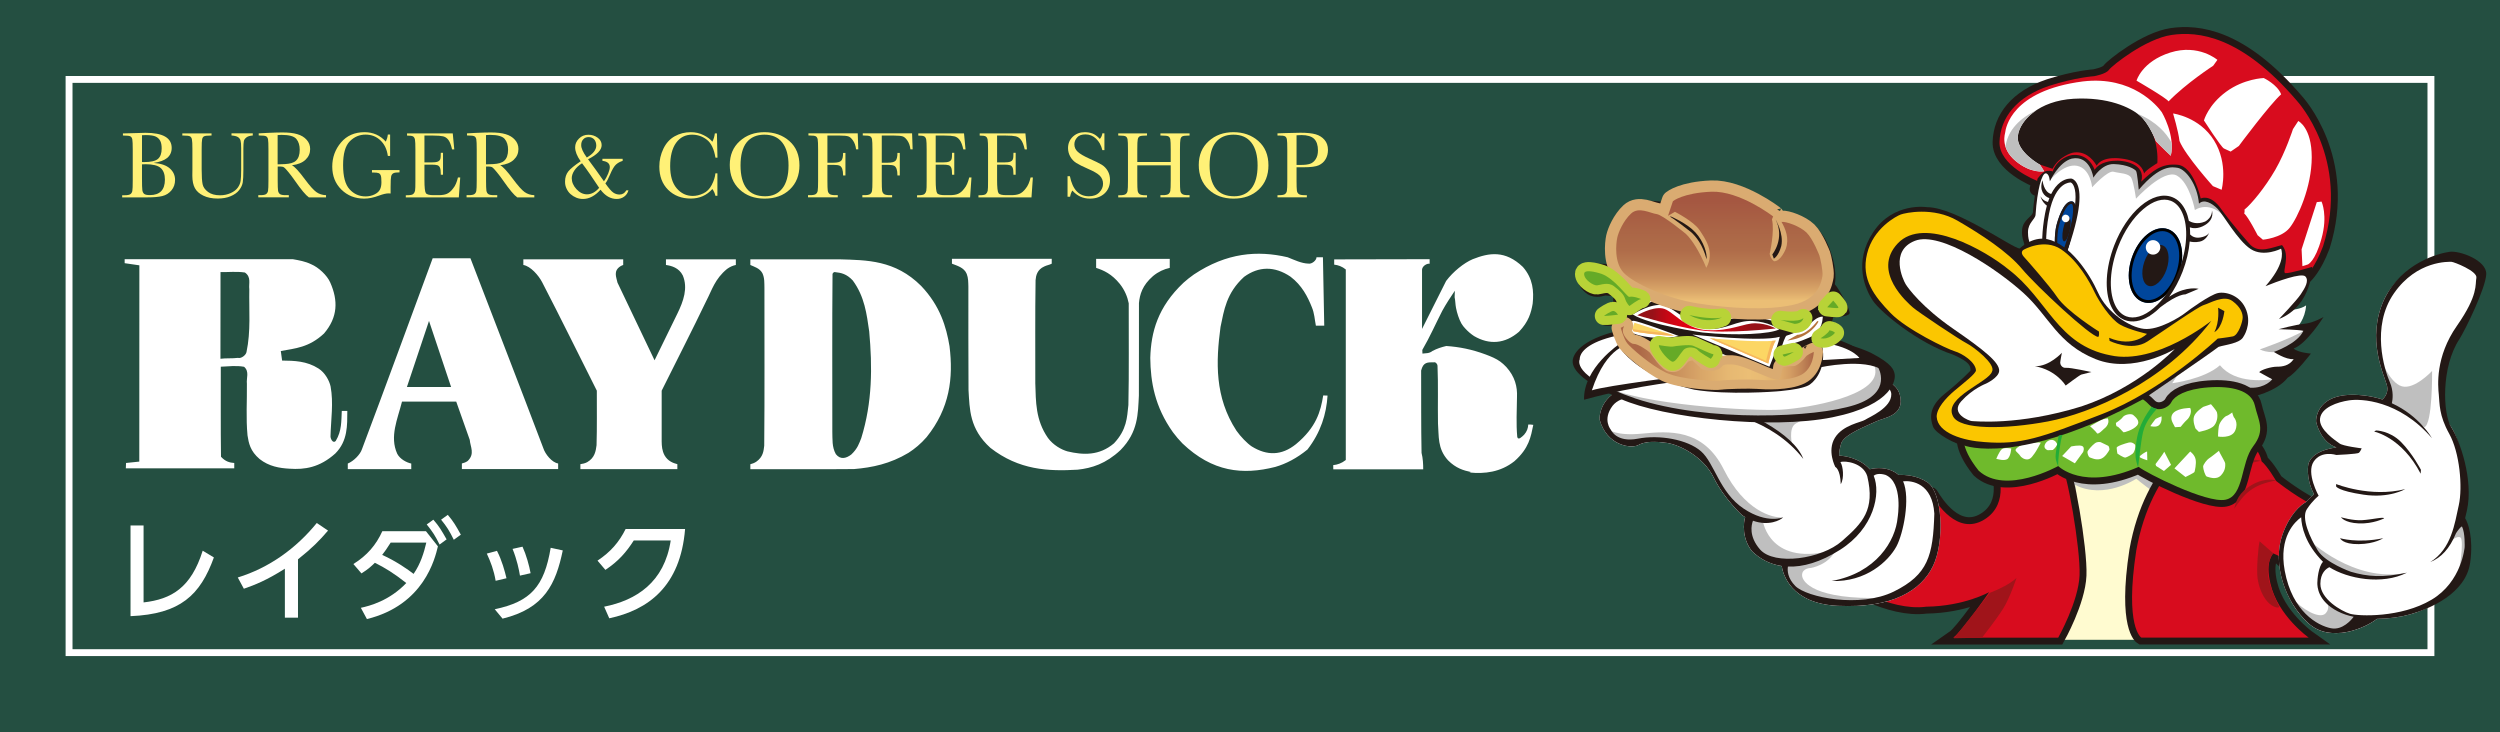 <?xml version="1.0" encoding="utf-8"?>
<!-- Generator: Adobe Illustrator 24.2.3, SVG Export Plug-In . SVG Version: 6.00 Build 0)  -->
<svg version="1.1" xmlns="http://www.w3.org/2000/svg" xmlns:xlink="http://www.w3.org/1999/xlink" x="0px" y="0px"
	 viewBox="0 0 362 106" style="enable-background:new 0 0 362 106;" xml:space="preserve">
<style type="text/css">
	.st0{fill:#244F41;}
	.st1{fill:#FFFFFF;}
	.st2{fill:#FFF177;}
	.st3{fill:none;stroke:#231815;stroke-width:2;stroke-linecap:round;stroke-linejoin:round;}
	.st4{fill:#D80C1E;}
	.st5{fill:#231815;}
	.st6{fill:#BFBFBF;}
	.st7{fill:#FFFBD0;}
	.st8{fill:none;stroke:#231815;stroke-width:2;stroke-miterlimit:10;}
	.st9{fill:#A0141A;}
	.st10{fill:#6FBA2C;}
	.st11{fill:#00469B;}
	.st12{fill:#FBC600;}
	.st13{fill-rule:evenodd;clip-rule:evenodd;fill:#A0141A;}
	.st14{fill:#22AC38;}
	.st15{fill:url(#SVGID_1_);stroke:#DAAB71;stroke-width:3.264;stroke-linecap:round;stroke-linejoin:round;}
	.st16{fill:url(#SVGID_2_);}
	.st17{fill:url(#SVGID_3_);stroke:#DAAB71;stroke-width:2.652;stroke-linecap:round;stroke-linejoin:round;}
	.st18{fill:url(#SVGID_4_);}
	.st19{fill:#B5723B;}
	.st20{fill:#65AA27;stroke:#B8D337;stroke-width:2.652;stroke-linecap:round;stroke-linejoin:round;}
	.st21{fill:#65AA27;}
	.st22{fill:#FCD664;}
	.st23{fill:#F6B55C;}
	.st24{fill:url(#SVGID_5_);}
</style>
<g id="レイヤー_1">
	<g>
		<rect class="st0" width="362" height="106"/>
	</g>
	<g>
		<rect x="10" y="11.5" class="st0" width="342" height="83"/>
		<path class="st1" d="M351.5,12v82h-341V12H351.5 M352.5,11H9.5v84h343V11L352.5,11z"/>
	</g>
</g>
<g id="レイヤー_2">
	<g>
		<path class="st2" d="M22.24,23.59c1.05,0.08,1.83,0.34,2.34,0.79s0.77,1,0.77,1.67c0,0.58-0.17,1.09-0.52,1.51
			s-0.79,0.7-1.33,0.83c-0.54,0.13-1.26,0.19-2.17,0.19h-3.64v-0.31h0.36c0.4,0,0.67-0.05,0.82-0.15c0.15-0.1,0.25-0.26,0.29-0.47
			s0.06-0.71,0.06-1.48v-4.51c0-0.75-0.02-1.24-0.06-1.46c-0.04-0.22-0.13-0.37-0.27-0.45c-0.14-0.08-0.44-0.12-0.91-0.12h-0.18
			v-0.31l1.52-0.04l1.74-0.05c2.53,0,3.8,0.73,3.8,2.19c0,0.6-0.22,1.08-0.65,1.45C23.77,23.22,23.11,23.47,22.24,23.59z
			 M20.56,23.46c0.11,0,0.21,0.01,0.29,0.01c0.98,0,1.66-0.15,2.02-0.46s0.54-0.81,0.54-1.5c0-0.48-0.07-0.86-0.21-1.12
			s-0.35-0.47-0.64-0.61s-0.77-0.22-1.45-0.22c-0.18,0-0.36,0.01-0.55,0.02V23.46z M20.56,23.8v2.06c0,0.88,0.02,1.44,0.05,1.67
			s0.12,0.42,0.26,0.54c0.14,0.12,0.41,0.18,0.82,0.18c0.73,0,1.28-0.19,1.64-0.56s0.55-0.93,0.55-1.68c0-0.77-0.21-1.33-0.62-1.69
			c-0.41-0.36-1.14-0.54-2.18-0.54C20.92,23.79,20.74,23.79,20.56,23.8z"/>
		<path class="st2" d="M33.5,19.31h3.1v0.31c-0.41,0.03-0.72,0.12-0.92,0.28c-0.2,0.16-0.33,0.33-0.37,0.53s-0.07,0.58-0.07,1.14
			v3.08c0,0.79-0.03,1.37-0.09,1.76c-0.06,0.38-0.24,0.76-0.53,1.13c-0.29,0.37-0.71,0.66-1.24,0.88s-1.15,0.33-1.85,0.33
			c-0.83,0-1.52-0.14-2.09-0.42c-0.57-0.28-0.98-0.64-1.22-1.09c-0.24-0.44-0.37-1.04-0.37-1.79l0.01-0.95v-2.88
			c0-0.74-0.02-1.21-0.07-1.43c-0.04-0.21-0.13-0.36-0.27-0.44c-0.14-0.08-0.44-0.12-0.91-0.12h-0.21v-0.31h4.23v0.31h-0.18
			c-0.46,0-0.75,0.04-0.9,0.11s-0.24,0.22-0.28,0.42c-0.05,0.21-0.07,0.69-0.07,1.46v2.92c0,1.01,0.05,1.73,0.14,2.15
			c0.09,0.42,0.36,0.79,0.79,1.11s1.01,0.48,1.73,0.48c0.57,0,1.08-0.11,1.54-0.32c0.46-0.21,0.81-0.48,1.03-0.79
			c0.23-0.32,0.36-0.64,0.41-0.98s0.08-0.86,0.08-1.58v-3.16c0-0.52-0.03-0.89-0.09-1.1s-0.19-0.38-0.38-0.5s-0.51-0.2-0.93-0.23
			V19.31z"/>
		<path class="st2" d="M47.22,28.58h-2.5c-0.44-0.31-1.12-1.12-2.03-2.43c-0.29-0.42-0.59-0.82-0.91-1.21s-0.53-0.62-0.65-0.7
			s-0.3-0.13-0.55-0.13h-0.37v2.06c0,0.73,0.02,1.21,0.05,1.43c0.04,0.23,0.13,0.39,0.27,0.5c0.15,0.11,0.43,0.16,0.85,0.16h0.44
			v0.31H37.4v-0.31h0.3c0.4,0,0.67-0.05,0.82-0.15c0.15-0.1,0.25-0.26,0.29-0.47s0.06-0.71,0.06-1.48v-4.55
			c0-0.74-0.02-1.21-0.06-1.43s-0.13-0.36-0.27-0.44s-0.45-0.12-0.92-0.12h-0.16v-0.31l1.33-0.07c0.88-0.04,1.59-0.06,2.11-0.06
			c0.88,0,1.6,0.08,2.16,0.25c0.55,0.16,1,0.43,1.34,0.81s0.51,0.82,0.51,1.34c0,0.61-0.22,1.12-0.67,1.55s-1.1,0.69-1.97,0.8
			c0.39,0.19,1.01,0.86,1.87,2.02c0.7,0.94,1.25,1.56,1.65,1.85s0.88,0.45,1.42,0.46V28.58z M40.21,23.8
			c0.34-0.01,0.7-0.02,1.06-0.04s0.68-0.07,0.95-0.15s0.49-0.2,0.65-0.36c0.17-0.16,0.3-0.36,0.39-0.62s0.14-0.57,0.14-0.94
			c0-0.65-0.16-1.17-0.49-1.57c-0.33-0.39-1.04-0.59-2.13-0.59c-0.17,0-0.36,0.01-0.58,0.03V23.8z"/>
		<path class="st2" d="M53.85,24.63h4v0.33c-0.44,0-0.74,0.04-0.9,0.13c-0.16,0.09-0.26,0.24-0.31,0.44s-0.08,0.71-0.08,1.51v0.98
			C56.45,28.01,56.35,28,56.27,28c-0.35,0-0.81,0.11-1.38,0.32c-0.77,0.29-1.49,0.44-2.15,0.44c-1.33,0-2.43-0.44-3.31-1.31
			s-1.32-1.98-1.32-3.32c0-1.33,0.42-2.49,1.26-3.49s1.98-1.5,3.42-1.5c1.24,0,2.26,0.46,3.08,1.37c0.15-0.32,0.25-0.66,0.29-1.03
			h0.33v3.1h-0.33c-0.13-0.95-0.49-1.71-1.08-2.26c-0.59-0.56-1.31-0.83-2.15-0.83c-0.87,0-1.63,0.32-2.28,0.97s-0.97,1.8-0.97,3.45
			c0,1.65,0.31,2.81,0.94,3.5s1.4,1.03,2.32,1.03c0.47,0,0.9-0.1,1.29-0.29s0.65-0.43,0.79-0.71s0.21-0.63,0.21-1.05
			c0-0.5-0.03-0.83-0.1-0.99c-0.07-0.17-0.17-0.28-0.3-0.33s-0.39-0.09-0.75-0.09h-0.22V24.63z"/>
		<path class="st2" d="M66.31,25.7h0.33l-0.2,2.88h-7.68v-0.31h0.19c0.46,0,0.76-0.06,0.89-0.18c0.13-0.12,0.22-0.28,0.26-0.47
			s0.05-0.67,0.05-1.45v-4.55c0-0.71-0.02-1.17-0.06-1.39c-0.04-0.22-0.13-0.38-0.27-0.47c-0.14-0.09-0.43-0.13-0.88-0.13v-0.31
			h6.62l0.22,2.31h-0.32c-0.15-0.65-0.33-1.11-0.54-1.38c-0.21-0.27-0.46-0.44-0.76-0.51s-0.76-0.11-1.41-0.11h-1.29v3.89h0.98
			c0.45,0,0.77-0.04,0.95-0.12c0.18-0.08,0.3-0.19,0.36-0.35c0.06-0.16,0.08-0.46,0.08-0.92h0.32v3.17h-0.32
			c0-0.52-0.04-0.86-0.13-1.04s-0.21-0.29-0.38-0.34c-0.17-0.05-0.45-0.08-0.84-0.08h-1.02v2.19c0,1.1,0.07,1.74,0.21,1.94
			s0.52,0.29,1.14,0.29h0.69c0.49,0,0.89-0.06,1.2-0.19s0.61-0.38,0.9-0.77C65.92,26.92,66.15,26.38,66.31,25.7z"/>
		<path class="st2" d="M77.39,28.58h-2.5c-0.44-0.31-1.12-1.12-2.03-2.43c-0.29-0.42-0.59-0.82-0.91-1.21s-0.53-0.62-0.65-0.7
			s-0.3-0.13-0.55-0.13h-0.37v2.06c0,0.73,0.02,1.21,0.05,1.43c0.04,0.23,0.13,0.39,0.27,0.5c0.15,0.11,0.43,0.16,0.85,0.16H72v0.31
			h-4.44v-0.31h0.3c0.4,0,0.67-0.05,0.82-0.15c0.15-0.1,0.25-0.26,0.29-0.47s0.06-0.71,0.06-1.48v-4.55c0-0.74-0.02-1.21-0.06-1.43
			s-0.13-0.36-0.27-0.44s-0.45-0.12-0.92-0.12h-0.16v-0.31l1.33-0.07c0.88-0.04,1.59-0.06,2.11-0.06c0.88,0,1.6,0.08,2.16,0.25
			c0.55,0.16,1,0.43,1.34,0.81s0.51,0.82,0.51,1.34c0,0.61-0.22,1.12-0.67,1.55s-1.1,0.69-1.97,0.8c0.39,0.19,1.01,0.86,1.87,2.02
			c0.7,0.94,1.25,1.56,1.65,1.85s0.88,0.45,1.42,0.46V28.58z M70.38,23.8c0.34-0.01,0.7-0.02,1.06-0.04s0.68-0.07,0.95-0.15
			s0.49-0.2,0.65-0.36c0.17-0.16,0.3-0.36,0.39-0.62s0.14-0.57,0.14-0.94c0-0.65-0.16-1.17-0.49-1.57
			c-0.33-0.39-1.04-0.59-2.13-0.59c-0.17,0-0.36,0.01-0.58,0.03V23.8z"/>
		<path class="st2" d="M87.23,22.99h2.93v0.31c-0.36,0.1-0.69,0.28-0.97,0.53c-0.27,0.25-0.55,0.73-0.85,1.44
			c-0.25,0.59-0.47,1.02-0.68,1.29c0.49,0.7,0.87,1.14,1.15,1.33c0.28,0.19,0.58,0.28,0.89,0.28c0.43,0,0.76-0.2,0.99-0.61H91
			c-0.1,0.37-0.3,0.68-0.62,0.91c-0.31,0.23-0.67,0.34-1.08,0.34c-0.89,0-1.67-0.45-2.34-1.34c-0.8,0.89-1.65,1.34-2.54,1.34
			c-0.32,0-0.64-0.05-0.96-0.18s-0.59-0.3-0.84-0.52s-0.44-0.49-0.59-0.81s-0.22-0.66-0.21-1.03c0-0.57,0.16-1.05,0.46-1.44
			c0.31-0.39,0.91-0.88,1.8-1.48c-0.53-0.74-0.8-1.42-0.8-2.02c0-0.47,0.18-0.89,0.55-1.26c0.36-0.37,0.82-0.56,1.37-0.56
			c0.5,0,0.94,0.14,1.33,0.42c0.4,0.28,0.59,0.65,0.59,1.09c0,0.7-0.66,1.38-1.97,2.04c0.41,0.55,0.81,1.09,1.19,1.62
			c0.38,0.53,0.75,1.05,1.11,1.57c0.26-0.36,0.46-0.74,0.62-1.13c0.15-0.39,0.23-0.69,0.23-0.92c0-0.52-0.36-0.83-1.07-0.91V22.99z
			 M84.28,23.64c-0.47,0.3-0.84,0.64-1.1,1.03c-0.26,0.39-0.39,0.77-0.39,1.13c0,0.56,0.23,1.1,0.68,1.59s0.96,0.75,1.53,0.75
			c0.63,0,1.21-0.31,1.76-0.94c-0.48-0.73-0.93-1.4-1.34-1.99S84.63,24.09,84.28,23.64z M84.97,22.81c0.91-0.53,1.37-1.11,1.37-1.73
			c0-0.18-0.03-0.35-0.08-0.5c-0.05-0.15-0.13-0.28-0.22-0.39c-0.1-0.11-0.22-0.19-0.35-0.25s-0.29-0.09-0.45-0.09
			c-0.33,0-0.6,0.11-0.79,0.33c-0.2,0.21-0.29,0.49-0.29,0.81C84.14,21.43,84.41,22.04,84.97,22.81z"/>
		<path class="st2" d="M103.59,25.1h0.29v3.25h-0.29c-0.08-0.37-0.23-0.69-0.44-0.98c-0.82,0.92-1.86,1.38-3.12,1.38
			c-1.34,0-2.43-0.42-3.29-1.27c-0.85-0.85-1.27-1.97-1.27-3.36c0-0.92,0.2-1.78,0.59-2.59s0.94-1.41,1.64-1.8s1.47-0.59,2.31-0.59
			c0.69,0,1.32,0.14,1.88,0.43c0.56,0.28,0.98,0.6,1.26,0.95c0.2-0.39,0.31-0.79,0.36-1.2h0.3l0.08,3.51h-0.29
			c-0.21-1.25-0.62-2.12-1.25-2.6c-0.63-0.49-1.34-0.73-2.14-0.73c-0.97,0-1.74,0.39-2.31,1.18c-0.57,0.79-0.86,1.92-0.86,3.38
			c0,1.39,0.31,2.46,0.94,3.2s1.4,1.11,2.33,1.11c0.5,0,1-0.12,1.52-0.36s0.93-0.65,1.23-1.23C103.36,26.2,103.54,25.64,103.59,25.1
			z"/>
		<path class="st2" d="M105.67,23.89c0-1.43,0.48-2.58,1.44-3.45s2.15-1.3,3.58-1.3c1.44,0,2.65,0.43,3.62,1.29
			c0.97,0.86,1.45,2.03,1.45,3.51c0,1.44-0.46,2.6-1.39,3.49c-0.93,0.89-2.15,1.33-3.66,1.33c-1.47,0-2.68-0.44-3.62-1.33
			S105.67,25.36,105.67,23.89z M107.23,23.94c0,1.49,0.3,2.61,0.89,3.36c0.59,0.75,1.49,1.12,2.68,1.12c1.04,0,1.87-0.37,2.47-1.12
			s0.91-1.86,0.91-3.34c0-1.44-0.3-2.54-0.9-3.31s-1.46-1.15-2.6-1.15c-1.12,0-1.97,0.38-2.57,1.12
			C107.53,21.36,107.23,22.47,107.23,23.94z"/>
		<path class="st2" d="M124.2,19.31l0.08,2.31h-0.32c-0.06-0.51-0.21-0.92-0.43-1.25c-0.22-0.33-0.45-0.54-0.69-0.62
			s-0.65-0.12-1.22-0.12h-1.81v3.93h0.87c0.56,0,0.93-0.09,1.12-0.28c0.19-0.19,0.28-0.57,0.28-1.14h0.34v3.27h-0.34
			c0-0.4-0.04-0.71-0.12-0.94c-0.08-0.23-0.2-0.39-0.36-0.47c-0.16-0.08-0.46-0.13-0.92-0.13h-0.87v2.3c0,0.73,0.02,1.21,0.05,1.43
			s0.13,0.39,0.28,0.5c0.15,0.11,0.43,0.16,0.86,0.16h0.31v0.31H117v-0.31h0.29c0.4,0,0.67-0.05,0.82-0.15
			c0.15-0.1,0.25-0.26,0.29-0.47c0.04-0.21,0.06-0.71,0.06-1.48v-4.55c0-0.74-0.02-1.21-0.06-1.43c-0.04-0.21-0.13-0.36-0.27-0.44
			c-0.14-0.08-0.44-0.12-0.91-0.12h-0.16v-0.31H124.2z"/>
		<path class="st2" d="M132.07,19.31l0.08,2.31h-0.32c-0.06-0.51-0.21-0.92-0.43-1.25c-0.22-0.33-0.45-0.54-0.69-0.62
			s-0.65-0.12-1.22-0.12h-1.81v3.93h0.87c0.56,0,0.93-0.09,1.12-0.28c0.19-0.19,0.28-0.57,0.28-1.14h0.34v3.27h-0.34
			c0-0.4-0.04-0.71-0.12-0.94c-0.08-0.23-0.2-0.39-0.36-0.47c-0.16-0.08-0.46-0.13-0.92-0.13h-0.87v2.3c0,0.73,0.02,1.21,0.05,1.43
			s0.13,0.39,0.28,0.5c0.15,0.11,0.43,0.16,0.86,0.16h0.31v0.31h-4.31v-0.31h0.29c0.4,0,0.67-0.05,0.82-0.15
			c0.15-0.1,0.25-0.26,0.29-0.47c0.04-0.21,0.06-0.71,0.06-1.48v-4.55c0-0.74-0.02-1.21-0.06-1.43c-0.04-0.21-0.13-0.36-0.27-0.44
			c-0.14-0.08-0.44-0.12-0.91-0.12h-0.16v-0.31H132.07z"/>
		<path class="st2" d="M140.34,25.7h0.33l-0.2,2.88h-7.68v-0.31h0.19c0.46,0,0.76-0.06,0.89-0.18c0.13-0.12,0.22-0.28,0.26-0.47
			s0.05-0.67,0.05-1.45v-4.55c0-0.71-0.02-1.17-0.06-1.39c-0.04-0.22-0.13-0.38-0.27-0.47c-0.14-0.09-0.43-0.13-0.88-0.13v-0.31
			h6.62l0.22,2.31h-0.32c-0.15-0.65-0.33-1.11-0.54-1.38c-0.21-0.27-0.46-0.44-0.76-0.51s-0.76-0.11-1.41-0.11h-1.29v3.89h0.98
			c0.45,0,0.77-0.04,0.95-0.12c0.18-0.08,0.3-0.19,0.36-0.35c0.06-0.16,0.08-0.46,0.08-0.92h0.32v3.17h-0.32
			c0-0.52-0.04-0.86-0.13-1.04s-0.21-0.29-0.38-0.34c-0.17-0.05-0.45-0.08-0.84-0.08h-1.02v2.19c0,1.1,0.07,1.74,0.21,1.94
			s0.52,0.29,1.14,0.29h0.69c0.49,0,0.89-0.06,1.2-0.19s0.61-0.38,0.9-0.77C139.95,26.92,140.18,26.38,140.34,25.7z"/>
		<path class="st2" d="M149.23,25.7h0.33l-0.2,2.88h-7.68v-0.31h0.19c0.46,0,0.76-0.06,0.89-0.18c0.13-0.12,0.22-0.28,0.26-0.47
			s0.05-0.67,0.05-1.45v-4.55c0-0.71-0.02-1.17-0.06-1.39c-0.04-0.22-0.13-0.38-0.27-0.47c-0.14-0.09-0.43-0.13-0.88-0.13v-0.31
			h6.62l0.22,2.31h-0.32c-0.15-0.65-0.33-1.11-0.54-1.38c-0.21-0.27-0.46-0.44-0.76-0.51s-0.76-0.11-1.41-0.11h-1.29v3.89h0.98
			c0.45,0,0.77-0.04,0.95-0.12c0.18-0.08,0.3-0.19,0.36-0.35c0.06-0.16,0.08-0.46,0.08-0.92h0.32v3.17h-0.32
			c0-0.52-0.04-0.86-0.13-1.04s-0.21-0.29-0.38-0.34c-0.17-0.05-0.45-0.08-0.84-0.08h-1.02v2.19c0,1.1,0.07,1.74,0.21,1.94
			s0.52,0.29,1.14,0.29h0.69c0.49,0,0.89-0.06,1.2-0.19s0.61-0.38,0.9-0.77C148.84,26.92,149.07,26.38,149.23,25.7z"/>
		<path class="st2" d="M154.58,28.49v-2.98h0.34c0.39,1.94,1.31,2.91,2.75,2.91c0.65,0,1.16-0.19,1.51-0.56
			c0.36-0.37,0.54-0.79,0.54-1.25c0-0.46-0.16-0.85-0.47-1.17c-0.31-0.31-0.89-0.64-1.72-1c-0.74-0.32-1.3-0.6-1.68-0.84
			s-0.67-0.55-0.88-0.93c-0.21-0.38-0.32-0.79-0.32-1.22c0-0.66,0.23-1.21,0.69-1.65c0.46-0.44,1.04-0.66,1.74-0.66
			c0.39,0,0.76,0.06,1.11,0.19s0.7,0.39,1.07,0.79c0.21-0.25,0.33-0.52,0.36-0.81h0.3v2.43h-0.3c-0.17-0.71-0.48-1.26-0.92-1.67
			c-0.44-0.41-0.95-0.61-1.53-0.61c-0.55,0-0.96,0.15-1.21,0.45c-0.26,0.3-0.39,0.63-0.39,0.98c0,0.43,0.16,0.79,0.49,1.09
			c0.32,0.3,0.9,0.64,1.73,1.01c0.8,0.36,1.38,0.64,1.74,0.86c0.36,0.22,0.65,0.52,0.87,0.9s0.33,0.82,0.33,1.33
			c0,0.79-0.26,1.44-0.79,1.93s-1.24,0.75-2.12,0.75c-1.02,0-1.86-0.39-2.54-1.17c-0.15,0.21-0.26,0.52-0.33,0.9H154.58z"/>
		<path class="st2" d="M169.52,23.94h-4.84v2.24c0,0.73,0.02,1.21,0.05,1.43s0.13,0.39,0.28,0.5c0.15,0.11,0.43,0.16,0.84,0.16h0.24
			v0.31h-4.17v-0.31h0.24c0.4,0,0.67-0.05,0.82-0.15c0.15-0.1,0.25-0.26,0.29-0.47c0.04-0.21,0.06-0.71,0.06-1.48v-4.55
			c0-0.74-0.02-1.21-0.06-1.43c-0.04-0.21-0.13-0.36-0.27-0.44c-0.14-0.08-0.44-0.12-0.91-0.12h-0.17v-0.31h4.17v0.31h-0.17
			c-0.45,0-0.75,0.04-0.89,0.11s-0.24,0.22-0.28,0.42c-0.05,0.21-0.07,0.69-0.07,1.46v1.84h4.84v-1.84c0-0.74-0.02-1.21-0.06-1.43
			s-0.13-0.36-0.27-0.44c-0.14-0.08-0.44-0.12-0.91-0.12h-0.25v-0.31h4.22v0.31h-0.14c-0.46,0-0.75,0.04-0.9,0.11
			s-0.23,0.22-0.28,0.42c-0.05,0.21-0.07,0.69-0.07,1.46v4.55c0,0.73,0.02,1.21,0.05,1.43c0.03,0.23,0.13,0.39,0.28,0.5
			s0.43,0.16,0.85,0.16h0.21v0.31h-4.22v-0.31h0.32c0.39,0,0.66-0.05,0.82-0.15c0.15-0.1,0.25-0.26,0.29-0.47s0.06-0.71,0.06-1.48
			V23.94z"/>
		<path class="st2" d="M173.58,23.89c0-1.43,0.48-2.58,1.44-3.45s2.15-1.3,3.58-1.3c1.44,0,2.65,0.43,3.62,1.29
			c0.97,0.86,1.45,2.03,1.45,3.51c0,1.44-0.46,2.6-1.39,3.49c-0.93,0.89-2.15,1.33-3.66,1.33c-1.47,0-2.68-0.44-3.62-1.33
			S173.58,25.36,173.58,23.89z M175.15,23.94c0,1.49,0.3,2.61,0.89,3.36c0.59,0.75,1.49,1.12,2.68,1.12c1.04,0,1.87-0.37,2.47-1.12
			s0.91-1.86,0.91-3.34c0-1.44-0.3-2.54-0.9-3.31s-1.46-1.15-2.6-1.15c-1.12,0-1.97,0.38-2.57,1.12
			C175.44,21.36,175.15,22.47,175.15,23.94z"/>
		<path class="st2" d="M187.74,24.22v1.95c0,0.73,0.02,1.21,0.05,1.43c0.03,0.23,0.13,0.39,0.28,0.5s0.43,0.16,0.85,0.16h0.31v0.31
			h-4.25v-0.31h0.25c0.4,0,0.67-0.05,0.82-0.15c0.15-0.1,0.25-0.26,0.29-0.47s0.06-0.71,0.06-1.48v-4.55c0-0.74-0.02-1.21-0.06-1.43
			s-0.13-0.36-0.27-0.44s-0.45-0.12-0.92-0.12h-0.17v-0.31l1.16-0.04c0.93-0.03,1.65-0.05,2.17-0.05c0.96,0,1.69,0.08,2.21,0.23
			c0.52,0.15,0.94,0.42,1.27,0.8c0.33,0.38,0.5,0.87,0.5,1.45c0,0.51-0.11,0.95-0.34,1.34c-0.22,0.39-0.55,0.68-0.97,0.88
			c-0.42,0.2-1.16,0.3-2.22,0.3H187.74z M187.74,23.88h0.66c0.53,0,0.96-0.05,1.29-0.16s0.6-0.33,0.82-0.67s0.33-0.76,0.33-1.26
			c0-0.77-0.19-1.33-0.56-1.69c-0.38-0.36-0.99-0.54-1.83-0.54c-0.31,0-0.55,0.01-0.71,0.03V23.88z"/>
	</g>
	<g>
		<g>
			<path class="st1" d="M48.62,63.84c-0.43,0.47-0.81-0.39-0.76-0.72c0.06-2.39,0.45-4.77,0.01-7.16c-0.18-0.83-0.8-2-1.75-2.6
				c-1.7-1.09-3.51-1.13-5.27-1.15l-0.19-1.38c2.07-0.39,4.07-0.49,6.26-2.54c2-2.35,2.06-4.76,0.9-7.38
				c-0.45-1.04-1.7-2.2-2.75-2.64c-0.88-0.43-1.79-0.58-2.68-0.74c-8.11,0-16.22,0-24.34,0l0,0.58l2.13,0.31l-0.01,28.42l-1.92,0.2
				l-0.03,0.78h15.7c0-0.26,0-0.52,0-0.78c-0.63-0.04-1.27-0.19-1.92-0.9c-0.06-4.35-0.02-8.69-0.03-13.04
				c1.12-0.04,2.21-0.2,3.37,0.01c0.81,0.69,0.31,1.64,0.41,2.46c0.03,2.49-0.15,4.98,0.09,7.48c0.17,1.09,0.38,2.26,1.75,3.42
				c1.36,1.07,2.88,1.32,4.35,1.4c2.15,0.15,4.33-0.15,6.62-2.21c1.81-1.83,1.72-4.07,1.73-6.16h-0.8
				C49.41,60.95,49.51,62.37,48.62,63.84z M35.69,50.99c-0.09,0.44-0.77,0.97-1.24,0.83c-0.84,0.11-1.7,0.02-2.53,0.13l0.01-12.55
				c1.17,0.02,2.34-0.12,3.53,0.06c0.96,0.66,0.53,1.61,0.64,2.42C36.04,44.92,36.34,47.95,35.69,50.99z M78.67,64.89
				c-3.47-9.16-7.04-18.33-10.55-27.49h-5.47c-3.41,9.22-6.76,18.42-10.24,27.65c-0.25,0.77-1.21,1.73-2.05,2.07v0.81h9.19v-0.81
				c-0.67-0.14-1.63-0.64-2.03-1.41c-1.14-2.5,0.06-5.04,0.69-7.56h7.85l1.96,5.54c0.08,1.02,0.78,2.02-0.3,3.06
				c-0.28,0.2-0.56,0.29-0.84,0.36v0.81h13.94v-0.81C79.92,66.98,78.94,65.75,78.67,64.89z M58.92,56.04l3.2-9.57l3.2,9.57H58.92z
				 M96.43,38.37c0.8,0.11,1.89,0.41,2.44,1.52c0.76,1.82,0.11,3.69-0.79,5.53l-3.3,6.75l-5.37-11.25
				c-0.16-0.78-0.65-1.71,0.47-2.39c0.12-0.07,0.24-0.12,0.36-0.16v-0.82H75.78v0.82c1.04,0.16,2.22,1.52,2.72,2.49
				c2.71,5.23,5.28,10.47,7.92,15.71c-0.01,2.63,0.04,5.26-0.04,7.9c-0.11,0.81-0.23,1.8-1.35,2.45c-0.33,0.17-0.66,0.25-0.99,0.29
				v0.72h14.04v-0.72c-0.59-0.15-1.38-0.43-1.86-1.29c-0.35-0.66-0.4-1.32-0.41-1.99v-7.36c2.16-4.35,4.4-8.7,6.49-13.06
				c0.79-1.51,1.21-3.12,2.98-4.57c0.42-0.3,0.84-0.49,1.27-0.57v-0.82H96.43V38.37z M133.38,41.4c-3.77-3.76-7.86-3.73-11.82-3.85
				h-12.91v0.82c0.58,0.27,1.34,0.46,1.74,1.18c0.34,0.71,0.28,1.46,0.3,2.2c-0.01,7.6,0.04,15.19-0.03,22.79
				c-0.09,0.74-0.15,1.63-1.17,2.33c-0.28,0.18-0.56,0.28-0.84,0.35v0.72c5.01-0.01,10.01,0.03,15.02-0.02
				c2.62-0.22,5.21-0.75,7.88-2.35c0.9-0.58,1.78-1.3,2.62-2.27c3.36-4.18,3.89-8.56,3.32-13.17
				C137.02,47.33,136.14,44.3,133.38,41.4z M124.71,63.44c-0.31,0.76-0.51,1.49-1.44,2.37c-0.72,0.55-1.56,0.81-2.24-0.05
				c-0.59-1.06-0.47-2.17-0.51-3.26c0.01-7.61-0.04-15.2,0.03-22.82c0.02-0.16,0.24-0.35,0.41-0.27c0.84,0.09,1.63,0.25,2.52,1.2
				c1.73,2.35,2.02,4.9,2.38,7.37C126.33,53.12,126.32,58.27,124.71,63.44z M169.38,38.79v-1.31h-10.66v1.31
				c1.11,0.36,2.26,0.88,3.43,2.32c0.71,0.9,1.1,1.85,1.29,2.81c-0.02,4.91,0.06,9.82-0.05,14.73c-0.2,1.83-0.22,3.54-2.08,5.54
				c-2.13,1.82-4.48,1.71-6.74,1.17c-0.89-0.25-2.08-0.92-2.83-1.95c-1.81-2.61-1.74-5.26-1.83-7.9c0.01-4.98-0.04-9.96,0.04-14.94
				c0.05-0.64,0.22-1.53,1.27-1.99c0.36-0.18,0.71-0.21,1.07-0.4v-0.71h-14.45v0.71c0.71,0.29,1.76,0.54,2.14,1.48
				c0.24,0.61,0.22,1.23,0.24,1.84c0.01,4.99-0.02,9.98,0.02,14.97c0.17,2.78,0.12,5.62,3.17,8.38c4.15,3.23,8.39,3.41,12.63,3.16
				c2.04-0.22,4.09-0.85,6.22-2.85c2.56-2.62,2.51-5.24,2.65-7.88c0.02-4.47,0-8.93,0.01-13.4c0.12-1.25,0.49-2.56,2.03-3.9
				C167.72,39.34,168.55,38.97,169.38,38.79z M187.65,64.32c-2.07,1.66-4.18,1.69-6.39,0.33c-0.68-0.45-1.62-1.43-2.22-2.28
				c-3.17-4.86-2.98-9.99-2.31-15.02c0.51-2.41,0.83-4.9,3.41-7.26c2.13-1.55,4.42-1.58,6.72-0.03c1.67,1.26,2.5,2.93,3.09,4.41
				c0.38,0.89,0.41,1.79,0.59,2.69h1.21l-0.19-9.91h-0.93c0.01,0.43-0.67,1.02-1.18,0.92c-1-0.03-2-0.52-3-0.92
				c-4.37-1.02-8.83-0.66-13.57,2.49c-0.53,0.37-1.03,0.77-1.5,1.19c-3.75,3.54-4.71,7.16-4.82,10.89
				c0.04,3.48,0.64,7.06,3.28,10.77c0.43,0.58,0.89,1.12,1.38,1.62c4.34,4.14,8.71,4.6,13.44,3.4c1.55-0.45,3.11-1.25,4.66-2.52
				c1.94-2.51,2.74-5.15,2.91-7.81l-0.63-0.02C191.23,59.56,190.61,61.87,187.65,64.32z M221.29,61.47c-0.02,0.5-0.18,1-0.6,1.48
				c-0.34,0.32-0.84,0.85-0.99,0.33c-0.18-1.93-0.06-3.86-0.04-5.79c0.07-1.48-0.29-2.95-1.54-4.34c-0.63-0.66-1.11-1-1.87-1.36
				c-0.3-0.14-0.69-0.3-1.12-0.46c-2.02-0.75-3.82-1.1-5.71-1.23c-0.67,0.16-1.34,0.37-2,0.72c-0.48,0.39-0.97,0.31-1.45,0.38
				c-0.01-0.18-0.02-0.35-0.02-0.53c1.09-1.86,1.93-3.79,2.89-5.66c0.55-1,1.18-1.96,1.82-2.91c-0.01,0.31-0.02,0.62-0.03,0.93
				c0.11,0.51,0.1,1.04,0.2,1.55c0.15,0.77,0.43,1.63,0.78,2.26c0.17,0.3,0.36,0.51,0.55,0.72c0.41,0.45,0.84,0.81,1.28,1.1
				c2.22,1.3,4.46,1.14,6.51-0.62c1.39-1.46,1.76-2.76,1.98-4.07c0.19-1.8,0.06-3.63-1.42-5.32c-2.57-2.46-4.9-2.05-7.26-1.12
				c-1.29,0.55-2.84,1.81-3.85,3.15c-1.17,2.31-2.33,4.63-3.49,6.95l0-8.6c0.06-0.55,0.75-0.91,1.1-0.84l0-0.66l-13.82,0.03l0,0.76
				c0.57,0.06,1.14,0.26,1.68,0.7l0,27.59c-0.62,0.49-1.23,0.68-1.82,0.74l0.01,0.61h13.02c0-0.79-0.04-1.59-0.24-2.38
				c-0.08-3.98-0.04-7.95-0.06-11.93c0.04-0.14,0.08-0.28,0.14-0.42c0.36-0.9,1.14-0.74,1.68-0.76c0.3-0.1,0.55,0.3,0.55,0.48
				c0.12,2.79,0.02,5.59,0.07,8.38c0.15,1.78-0.11,3.62,1.46,5.33c1.13,1.14,2.25,1.47,3.31,1.69c-0.07,0.02-0.14,0.04-0.21,0.07
				c2.18,0.22,4.49-0.04,6.5-1.63c2.13-1.88,2.38-3.54,2.74-5.27C221.76,61.47,221.53,61.47,221.29,61.47z"/>
		</g>
	</g>
	<g>
		<path class="st1" d="M20.79,87.23c4.05-0.46,6.88-2.13,8.56-7.49l1.62,0.98c-1.97,5.44-4.85,8.2-12.07,8.5V76.09h1.89V87.23z"/>
		<path class="st1" d="M43.16,89.44h-1.91v-7.09c-2.62,1.66-4.32,2.34-5.94,2.9l-0.88-1.63c4.53-1.39,8.45-4.21,11.44-7.89l1.63,1.1
			c-1.26,1.47-2.27,2.5-4.35,4.16V89.44z"/>
		<path class="st1" d="M52.25,88.01c1.26-0.27,4.13-1.01,6.58-3.59c-1.84-1.44-3.06-2.19-4.55-2.93c-0.43,0.43-0.96,0.93-1.94,1.54
			l-1.17-1.36c2-1.25,3.28-2.75,4.19-4.75h6.32l1.73,2.19c-0.43,1.79-2.02,8.5-10.28,10.53L52.25,88.01z M56.57,78.57
			c-0.53,0.85-0.85,1.28-1.23,1.78c2.07,0.93,3.81,2.18,4.55,2.75c1.01-1.47,1.5-3.07,1.84-4.53H56.57z M62.75,75.25
			c0.86,0.99,1.17,1.54,1.92,2.85l-1.02,0.75c-0.62-1.25-0.96-1.79-1.86-2.91L62.75,75.25z M64.84,74.55
			c0.82,0.96,1.18,1.58,1.89,2.87l-1.02,0.74c-0.61-1.25-1.04-1.94-1.84-2.91L64.84,74.55z"/>
		<path class="st1" d="M71.77,84.1c-0.26-1.54-0.74-2.78-1.28-3.94l1.47-0.4c0.72,1.39,1.12,2.9,1.38,3.97L71.77,84.1z M71.64,88.22
			c5.19-1.1,7.16-3.27,8.1-8.9l1.75,0.38c-1.01,4.83-2.62,8.39-8.72,9.88L71.64,88.22z M75.29,83.35c-0.14-0.85-0.42-2.26-1.07-3.87
			l1.44-0.32c0.54,1.18,0.98,2.77,1.17,3.84L75.29,83.35z"/>
		<path class="st1" d="M87.48,87.85c4.64-0.93,8.72-3.51,9.64-9.59h-5.35c-1.07,1.68-2.22,3.01-4.11,4.26l-1.14-1.34
			c1.86-1.23,3.12-2.66,4.07-4.58h8.61c-0.67,8.32-5.36,11.73-10.98,12.93L87.48,87.85z"/>
	</g>
	<g>
		<path class="st3" d="M294.9,27.36c0.12-0.41,0.21-1.05,0-1.21c0,0-5.49-2.13-5.37-5.61c0.12-3.48,2.44-6.52,7.19-8.11
			c3.78-1.22,6.52-1.4,6.52-1.4s1.71-0.3,2.13-0.91c0.43-0.61,5.3-4.51,9.08-5.06c3.78-0.55,10.06,0.06,18.17,9.57
			c0,0,7.74,8.35,3.76,21.03c-1.22,3.25-2.54,4.39-2.54,4.39c-0.55-0.61-4.15,0.73-5.79,1.4c2.68-3.05,2.5-4.76,2.26-5.43
			c0,0-2.5,1.28-4.39,0.06c-1.89-1.22-4.02-5.06-4.82-5.85c-0.79-0.79-1.95-1.46-2.68-0.73c-0.24-2.8-1.89-4.94-3.05-5.18
			c-0.79-0.12-2.5-0.55-5.67,3.17c0,0-0.21-2.48-0.39-2.73c-0.18-0.24-1.2-0.93-3.21-0.99c-1.77-0.06-2.97,1.97-2.97,1.97
			s-0.44-3.31-3.13-2.76c-1.89,0.49-3.17,3.29-3.17,3.29s-0.06-1.16-0.61-1.16"/>
		<path class="st4" d="M294.9,27.36c0.12-0.41,0.21-1.05,0-1.21c0,0-5.49-2.13-5.37-5.61c0.12-3.48,2.44-6.52,7.19-8.11
			c3.78-1.22,6.52-1.4,6.52-1.4s1.71-0.3,2.13-0.91c0.43-0.61,5.3-4.51,9.08-5.06c3.78-0.55,10.06,0.06,18.17,9.57
			c0,0,7.74,8.35,3.76,21.03c-1.22,3.25-2.54,4.39-2.54,4.39c-0.55-0.61-4.15,0.73-5.79,1.4c2.68-3.05,2.5-4.76,2.26-5.43
			c0,0-2.5,1.28-4.39,0.06c-1.89-1.22-4.02-5.06-4.82-5.85c-0.79-0.79-1.95-1.46-2.68-0.73c-0.24-2.8-1.89-4.94-3.05-5.18
			c-0.79-0.12-2.5-0.55-5.67,3.17c0,0-0.21-2.48-0.39-2.73c-0.18-0.24-1.2-0.93-3.21-0.99c-1.77-0.06-2.97,1.97-2.97,1.97
			s-0.44-3.31-3.13-2.76c-1.89,0.49-3.17,3.29-3.17,3.29s-0.06-1.16-0.61-1.16"/>
	</g>
	<path class="st5" d="M308.03,14.84c4.96,3.13,4.35,8.78,4.35,8.78s-1.71,1.02-1.91,1.5c-0.16-0.61-0.61-1.83-3.21-2.15
		c0,0-2.8-0.49-3.66,1.02c-0.69-1.18-1.87-2.2-3.5-1.87c0,0-1.95,0.49-2.89,2.32c-1.95-0.61-2.32-0.89-3.05-0.85
		c0,0-3.13-0.98-2.97-3.21c0.16-2.24,1.5-6.67,5.93-6.59C301.57,13.87,308.03,14.84,308.03,14.84z"/>
	<path class="st1" d="M301.61,11.79c-10.41,1.34-11.18,6.79-11.26,7.4c0,0.12-0.77,2.2,1.5,4.11c2.28,1.91,4.15,1.5,4.15,1.5
		l-0.61-0.94c0,0-3.46-1.91-3.21-4.15c0.24-2.24,3.05-5.12,8.09-5.41c5.04-0.28,8.17,1.26,9.55,2.4c1.38,1.14,2.36,3.74,2.36,3.74
		s1.14,1.18,2.15,2.11c0.69-2.97-1.3-6.3-1.3-6.3C312.38,15.33,308.76,10.94,301.61,11.79z M314.01,14.68
		c2.52-2.6,6.46-5.16,6.46-5.16l0.61-0.85c0,0-2.72-2.36-6.83-1.06c-4.11,1.3-4.88,4.07-4.88,4.07S313.64,14.15,314.01,14.68z
		 M330.31,13.66c-0.53-1.42-2.52-2.36-2.52-2.36s-2.85,0.08-5.45,1.99c-2.6,1.91-3.21,4.15-3.21,4.15s2.48,3.86,2.89,4.06
		c0.41,0.2,0.98,0.45,0.98,0.45l1.18-0.81C324.17,21.14,328.76,15,330.31,13.66z M332.79,17.52l-0.77,1.18c0,0-1.06,3.29-2.56,5.89
		c-1.5,2.6-3.5,5-4.47,5.77c0.04,0,0.04,0.49-0.04,0.53c0.61,0.53,1.95,3.17,1.95,3.17l0.77,0.65c0,0,2.68-0.24,3.86-1.71
		c1.18-1.46,3.21-5.93,3.21-10.24C334.74,18.46,332.79,17.52,332.79,17.52z M336.16,29.19l-0.69,0.08l-2.2,6.83l0.12,2.44l0.77-0.24
		c0,0,1.06-0.37,1.99-3.74C337.1,31.18,336.16,29.19,336.16,29.19z M314.66,16.43c0,0,0.77,2.56,0.93,3.98
		c0.85,2.11,4.84,6.54,4.84,6.54l1.26,0.53c0,0,1.02-3.74-1.1-7.15C318.48,16.92,314.66,16.43,314.66,16.43z"/>
	<g>
		<path class="st6" d="M309.5,16.46c0.12,0.08,0.22,0.17,0.32,0.25c1.38,1.14,2.36,3.74,2.36,3.74s1.14,1.18,2.15,2.11
			c0.14-0.62,0.17-1.26,0.12-1.88C313.73,19.33,312.3,17.63,309.5,16.46z"/>
		<path class="st6" d="M291.85,23.29c2.28,1.91,4.15,1.5,4.15,1.5l-0.61-0.93c0,0-3.46-1.91-3.21-4.15
			c0.13-1.22,1.04-2.64,2.65-3.72c-2.96,1.43-4.16,3.33-4.44,5.24C290.6,21.87,291.02,22.59,291.85,23.29z"/>
	</g>
	<path class="st1" d="M334.29,39.43l-4.06,0.69c0,0,1.1-3.66,0.08-4.31c-3.09,1.02-4.15,0.16-4.15,0.16l-3.13-3.54
		c0,0-2.36-3.46-3.25-3.41c-0.65-0.2-1.18,0.04-1.18,0.04s-0.89-4.59-3.21-4.96c-2.32-0.37-4.23,1.46-5.53,2.76
		c0.12-2.52-0.89-2.68-0.89-2.68s-2.72-1.46-4.8,0c-0.61,0.45-0.93,0.98-0.93,0.98s-0.77-3.21-3.25-2.36
		c-2.48,0.85-2.85,2.6-2.85,2.6s-0.53-0.77-1.14-0.37c-0.81,0.77-1.1,2.85-1.42,5.98c0,0-1.38,1.75-1.14,2.8
		c0.24,1.06,0.57,1.71,0.57,1.71s-6.22,3.41-4.67,10.04c1.54,6.63,4.47,8.13,7.72,9.92c3.25,1.79,7.6,2.36,6.83,6.54
		c12.03,0.77,14.63-5,14.63-5s9.47,0.89,11.95-2.48c2.11-1.5,3.25-2.93,3.25-2.93l-2.36-0.89l3.33-3.17l-2.07-0.16
		c0,0,1.18-1.18,1.3-3.17c-0.77,0.57-2.15,0.65-2.15,0.65S334.9,42,334.29,39.43z"/>
	<path class="st6" d="M321.45,52.89c-2.28,2.03-6.91,2.6-6.91,2.6l1.06-1.63c-8.13-3.82-13.41,3.66-13.41,3.66l0.1,0.54
		c1.08,0.77,1.78,1.76,1.69,3.32l1.13,0.71c11,0.32,13.42-5.06,13.42-5.06s9.18,0.87,11.83-2.33
		C327.98,55.19,323.68,55.58,321.45,52.89z M334.54,47.18c-0.98,1.22-7.32,3.41-7.32,3.41c0.91,0.49,2.56,0.55,3.9,0.12
		C332.46,50.29,335.51,45.96,334.54,47.18z M306.06,24.87c0.85,0.24,2.19,0.18,2.56,0.91c0.37,0.73,0.67,2.99,0.67,2.99
		s4.02-4.39,5.91-3.35c1.89,1.04,2.62,5,2.62,5s2.2-1.65,4.69,1.4l0.03-0.05c-0.74-1-2.13-2.77-2.77-2.74
		c-0.65-0.2-1.18,0.04-1.18,0.04s-0.89-4.59-3.21-4.96c-2.32-0.37-4.23,1.46-5.53,2.76c0.12-2.52-0.89-2.68-0.89-2.68
		s-2.72-1.46-4.8,0c-0.61,0.45-0.93,0.98-0.93,0.98s-0.77-3.21-3.25-2.36c-2.48,0.85-2.85,2.6-2.85,2.6s-0.06-0.09-0.17-0.2
		c-0.11,0.38-0.17,0.7-0.17,0.93c0,0,2.01-2.5,3.96-2.13c1.95,0.37,2.19,3.11,2.19,3.11S305.21,24.62,306.06,24.87z"/>
	<path class="st5" d="M297.22,24.84c0.73-2.03,2.68-2.36,2.68-2.36s2.36-0.57,3.41,2.11c0.73-1.22,2.68-1.3,2.68-1.3
		c1.46-0.16,4.8,0.41,4.06,3.01c1.63-1.54,2.93-2.68,5.28-2.44c2.36,0.24,3.33,4.88,3.33,4.88s1.22-0.65,2.68,1.14
		c2.03,2.85,4.55,5.61,4.55,5.61c1.3,1.22,3.09,0.33,4.55,0c1.3,1.54-0.08,3.98,0.49,4.06c0.57,0.08,3.88-0.91,3.88-0.91
		s0.06,5.61-4.82,7.56c0,0,2.56-2.68,3.17-3.6c0.61-0.91,1.22-1.95,0.67-2.56c-0.55-0.61-4.15,0.73-5.79,1.4
		c2.68-3.05,2.5-4.76,2.26-5.43c0,0-2.5,1.28-4.39,0.06c-1.89-1.22-4.02-5.06-4.82-5.85c-0.79-0.79-1.95-1.46-2.68-0.73
		c-0.24-2.8-1.89-4.94-3.05-5.18c-0.79-0.12-2.5-0.55-5.67,3.17c0,0-0.21-2.48-0.39-2.73c-0.18-0.24-1.2-0.93-3.21-0.99
		c-1.77-0.06-2.97,1.97-2.97,1.97s-0.44-3.31-3.13-2.76c-1.89,0.49-3.17,3.29-3.17,3.29s-0.06-1.16-0.61-1.16
		c-0.55,0-1.22,2.32-1.46,5.98c-0.04,0.71-1.09,1.13-1.1,2.54c-0.01,1.65,0.67,2.3,0.67,2.3s-4.61,2.26-4.69,7.46
		c-0.08,5.2,2.11,9.02,6.67,11.22c4.55,2.2,8.45,3.58,8.21,7.07c2.28,0.49,9.67,0.41,13.74-5.28c2.52,0.24,3.88-0.42,3.88-0.42
		c0.98-0.67,1.65,0.12,3.78,0.18c2.13,0.06,3.11-1.22,3.11-1.22l-1.89-1.04c0.3-0.37,1.77-0.79,2.56-0.79c0.79,0,1.77-0.12,2.44-1.1
		c-1.16,0.12-2.87-1.04-2.87-1.04s3.41-1.16,4.27-3.05c-0.61-0.18-3.6-0.24-3.6-0.24s2.5-0.67,3.78-0.79
		c1.28-0.12,2.74-0.98,2.74-0.98s-2.44,3.9-4.33,4.57c0.67,0.61,2.5,0.73,2.5,0.73s-2.19,2.87-3.35,3.48
		c-1.65,2.13-5.49,2.87-5.49,2.87s-1.85,0.46-7.05,0.06c-4.63,6.34-15.61,4.55-15.61,4.55s3.01-2.76-5.12-5.85
		c-8.13-3.09-9.67-9.43-9.35-13.58c0.33-4.15,4.39-7.13,4.39-7.13c0.33-0.16-0.4-0.91-0.24-2.38c0.16-1.47,1.58-1.87,1.58-2.57
		c0-0.69,0.53-4.35,0.65-4.76c0,0,0.69-1.06,1.34-1.14C297.06,24.68,297.22,24.84,297.22,24.84z"/>
	<path class="st7" d="M296.08,92.64h15.85c0,0-1.38-8.37-0.24-11.38c1.14-3.01,5.28-10.32,5.28-10.32l-4.72-5.53l-15.77,0.65
		l-1.79,3.01c0,0,3.41,6.83,2.93,10.16C297.14,82.56,294.54,90.69,296.08,92.64z"/>
	<path class="st6" d="M300.55,79.64c0,0,0.41-8.05-0.08-9.43c4.23,2.19,8.86-0.89,8.86-0.89s4.15,3.41,5.37,3.5
		c1.22,0.08,3.98-4.88,3.98-4.88l-2.44-3.82l-20.49-1.38l-2.44,3.09C293.32,65.82,290.88,76.38,300.55,79.64z"/>
	<g>
		<path class="st8" d="M336.08,73.62c-2.76-0.98-6.5-3.98-6.5-3.98s-1.22-2.11-2.11-2.85c0,0-0.16-1.38-1.63-2.68
			c-1.46-1.3-6.67-0.65-6.67-0.65s-7.64,3.9-9.84,16.26c-1.71,11.14,0.73,12.6,0.73,12.6h24.23c0,0-4.47-3.17-5.53-7.8
			c-0.81-3.33,0.41-4.39,0.41-4.39l0.73,0.33c0,0,3.25,3.98,7.56,3.5c4.31-0.49,4.47-11.63,4.47-11.63S338.84,74.6,336.08,73.62z
			 M298.36,67.04c-0.89-0.81-9.19,0.89-9.19,0.89s2.03,4.96-1.87,7.32c-3.9,2.36-6.91-2.44-7.64-3.66
			c-0.73-1.22-12.85,12.6-12.85,12.6s6.75,4.39,12.11,3.66c5.53-0.08,9.11-2.11,9.11-2.11s-3.9,5.69-5.2,6.59h15.2
			c0,0,2.93-5.2,3.09-9.02C301.28,79.47,299.25,67.85,298.36,67.04z"/>
		<path class="st4" d="M336.08,73.62c-2.76-0.98-6.5-3.98-6.5-3.98s-1.22-2.11-2.11-2.85c0,0-0.16-1.38-1.63-2.68
			c-1.46-1.3-6.67-0.65-6.67-0.65s-7.64,3.9-9.84,16.26c-1.71,11.14,0.73,12.6,0.73,12.6h24.23c0,0-4.47-3.17-5.53-7.8
			c-0.81-3.33,0.41-4.39,0.41-4.39l0.73,0.33c0,0,3.25,3.98,7.56,3.5c4.31-0.49,4.47-11.63,4.47-11.63S338.84,74.6,336.08,73.62z
			 M298.36,67.04c-0.89-0.81-9.19,0.89-9.19,0.89s2.03,4.96-1.87,7.32c-3.9,2.36-6.91-2.44-7.64-3.66
			c-0.73-1.22-12.85,12.6-12.85,12.6s6.75,4.39,12.11,3.66c5.53-0.08,9.11-2.11,9.11-2.11s-3.9,5.69-5.2,6.59h15.2
			c0,0,2.93-5.2,3.09-9.02C301.28,79.47,299.25,67.85,298.36,67.04z"/>
	</g>
	<path class="st1" d="M303.64,62.73c0.16,0.27,1-0.62,1-0.62s0.95-0.62,0.57-1.54c0,0-0.7,0.08-1.08,0.3
		c-0.38,0.22-1.49,0.84-1.49,0.84S303.48,62.46,303.64,62.73z M308.9,60.1c-0.3-0.27-1.25-0.08-1.52,0.3c-0.27,0.38-1,0.84-1,0.84
		s0,0.52,0.19,0.52c0.19,0,0.84,0.81,0.92,0.84c0.08,0.03,1.41-0.33,1.95-0.98C309.98,60.97,309.2,60.37,308.9,60.1z M312.69,61.51
		c0.41-0.46,0.3-1.22,0.3-1.22s-0.76,0.27-0.89,0.41c-0.14,0.14-0.73,1-0.73,1S312.29,61.97,312.69,61.51z M315.76,61.81
		c0,0,0.57-0.73,0.92-1.03c0.35-0.3,0.76-1.11,0.46-1.71c0,0-1.63,0-2.36,0.65c-0.73,0.65-0.16,1.49-0.14,1.57
		c0.03,0.08,0.3,0.57,0.3,0.57L315.76,61.81z M320.61,61.62c0.54-0.65,0.51-1.57,0.41-1.9c-0.11-0.33-0.87-1.19-0.87-1.19
		l-1.11,0.38c0,0-1.14,0.7-1.35,1.41c-0.22,0.7,0.22,1.73,0.22,1.73l0.49,0.49C318.38,62.54,320.06,62.27,320.61,61.62z
		 M323.45,60.4c0,0-0.22-0.54-0.22-0.68c0,0-0.65,0.49-0.84,0.51c-0.19,0.03-1,0.81-1.11,1.52c-0.11,0.7-0.11,1.46-0.11,1.46
		s1.98,0.35,2.49-0.87C324.18,61.13,323.45,60.4,323.45,60.4z M321.31,65.27c0,0-1.22,0.98-1.46,1.11
		c-0.24,0.14-0.84,0.87-0.84,1.19s0.3,1.38,0.54,1.44c0.24,0.05,1.36,0.57,2.06-0.19c0.7-0.76,0.6-1.44,0.6-1.71
		C322.2,66.85,321.31,65.46,321.31,65.27z M317.14,65.38l-2.28,2.44l1.6,1.25c0,0,1.25-0.6,1.3-0.73c0.05-0.14,0.3-1.19,0.16-1.84
		C317.79,65.84,317.14,65.38,317.14,65.38z M312.12,67.2l0.08,0.27l1.14,0.73l1.03-0.89l-0.98-1.9
		C313.18,65.82,312.12,67.2,312.12,67.2z M309.82,66.14c0,0.19,1.11,0.51,1.11,0.51l-0.03-1.27
		C310.74,65.38,309.82,65.95,309.82,66.14z M308.25,64.08c-0.57,0.14-1.76,0.52-1.76,0.76c0,0.24,0.11,0.84,0.11,0.84
		s0.92,0.65,1.19,0.57c0.27-0.08,1-0.46,1.14-0.7c0.14-0.24,0.35-0.7,0.24-1.14C309.17,64.41,308.82,63.95,308.25,64.08z
		 M305.24,64.54c-0.19-0.08-1.06-0.51-1.06-0.51s-0.43-0.14-0.84,0.16c-0.41,0.3-1.08,1.06-1.08,1.25c0,0.19,0.11,0.73,0.38,0.81
		c0.27,0.08,0.79,0.38,1.46,0.22c0.68-0.16,1.22-1.08,1.35-1.36C305.46,65.11,305.43,64.62,305.24,64.54z M301.53,64.6
		c-0.38-0.22-1.63,0.05-1.63,0.05l-1.3,1.38l1.84,1.06l1.19-1.63C301.64,65.46,301.91,64.81,301.53,64.6z M296.98,63.7
		c-0.68,0.08-1.03,0.76-0.92,1.08c0.11,0.32,0.46,0.41,0.46,0.41l0.73-0.03c0,0,0.41-0.3,0.65-0.81
		C297.9,64.35,297.65,63.62,296.98,63.7z M292.94,64.33c-0.81,0.38-1.14,0.7-1.08,0.89c0.05,0.19,0.54,0.54,0.65,0.76
		c0.11,0.22,0.6,0.6,1.11,0.54c0.51-0.05,0.81-0.68,1-0.89c0.19-0.22,0.89-1.54,0.89-1.54S293.75,63.95,292.94,64.33z M289.82,65.08
		c-0.35,0.35-0.76,1.35-0.76,1.35s1.3,0.43,1.71-0.05c0.41-0.49,0.43-1.33,0.46-1.44C291.23,64.95,290.17,64.73,289.82,65.08z"/>
	<path class="st9" d="M319.96,72.36c1.8-3,3.17-4.79,7.4-5.63c0,0-1.8-0.72-4.23,0.84C320.7,69.12,320.28,70.92,319.96,72.36z"/>
	<g>
		<path class="st3" d="M309.42,57.43c0,0,0.73,0.06,1.83,1.22c1.1,1.16,2.74,0.43,3.17-0.43c0.43-0.85,2.01-1.89,5.37-2.13
			c3.35-0.24,6.22,0.43,6.71,2.62c0.49,2.19,1.59,3.54-0.24,5.91c-1.83,2.38-1.28,7.19-4.02,7.74c-2.74,0.55-11.52-3.9-12.56-4.76
			c-8.05,3.54-11.65-0.12-11.65-0.12s-7.62,4.27-11.52,0.67c-2.93-3.66-2.07-5.37-2.07-5.37s4.63-8.29,6.58-7.26
			c1.95,1.04,7.38,3.41,7.38,3.41S300.03,55.66,309.42,57.43z"/>
		<path class="st10" d="M309.42,57.43c0,0,0.73,0.06,1.83,1.22c1.1,1.16,2.74,0.43,3.17-0.43c0.43-0.85,2.01-1.89,5.37-2.13
			c3.35-0.24,6.22,0.43,6.71,2.62c0.49,2.19,1.59,3.54-0.24,5.91c-1.83,2.38-1.28,7.19-4.02,7.74c-2.74,0.55-11.52-3.9-12.56-4.76
			c-8.05,3.54-11.65-0.12-11.65-0.12s-7.62,4.27-11.52,0.67c-2.93-3.66-2.07-5.37-2.07-5.37s4.63-8.29,6.58-7.26
			c1.95,1.04,7.38,3.41,7.38,3.41S300.03,55.66,309.42,57.43z"/>
	</g>
	<path class="st1" d="M303.64,62.73c0.16,0.27,1-0.62,1-0.62s0.95-0.62,0.57-1.54c0,0-0.7,0.08-1.08,0.3
		c-0.38,0.22-1.49,0.84-1.49,0.84S303.48,62.46,303.64,62.73z M308.9,60.1c-0.3-0.27-1.25-0.08-1.52,0.3c-0.27,0.38-1,0.84-1,0.84
		s0,0.52,0.19,0.52c0.19,0,0.84,0.81,0.92,0.84c0.08,0.03,1.41-0.33,1.95-0.98C309.98,60.97,309.2,60.37,308.9,60.1z M312.69,61.51
		c0.41-0.46,0.3-1.22,0.3-1.22s-0.76,0.27-0.89,0.41c-0.14,0.14-0.73,1-0.73,1S312.29,61.97,312.69,61.51z M315.76,61.81
		c0,0,0.57-0.73,0.92-1.03c0.35-0.3,0.76-1.11,0.46-1.71c0,0-1.63,0-2.36,0.65c-0.73,0.65-0.16,1.49-0.14,1.57
		c0.03,0.08,0.3,0.57,0.3,0.57L315.76,61.81z M320.61,61.62c0.54-0.65,0.51-1.57,0.41-1.9c-0.11-0.33-0.87-1.19-0.87-1.19
		l-1.11,0.38c0,0-1.14,0.7-1.35,1.41c-0.22,0.7,0.22,1.73,0.22,1.73l0.49,0.49C318.38,62.54,320.06,62.27,320.61,61.62z
		 M323.45,60.4c0,0-0.22-0.54-0.22-0.68c0,0-0.65,0.49-0.84,0.51c-0.19,0.03-1,0.81-1.11,1.52c-0.11,0.7-0.11,1.46-0.11,1.46
		s1.98,0.35,2.49-0.87C324.18,61.13,323.45,60.4,323.45,60.4z M321.31,65.27c0,0-1.22,0.98-1.46,1.11
		c-0.24,0.14-0.84,0.87-0.84,1.19s0.3,1.38,0.54,1.44c0.24,0.05,1.36,0.57,2.06-0.19c0.7-0.76,0.6-1.44,0.6-1.71
		C322.2,66.85,321.31,65.46,321.31,65.27z M317.14,65.38l-2.28,2.44l1.6,1.25c0,0,1.25-0.6,1.3-0.73c0.05-0.14,0.3-1.19,0.16-1.84
		C317.79,65.84,317.14,65.38,317.14,65.38z M312.12,67.2l0.08,0.27l1.14,0.73l1.03-0.89l-0.98-1.9
		C313.18,65.82,312.12,67.2,312.12,67.2z M309.82,66.14c0,0.19,1.11,0.51,1.11,0.51l-0.03-1.27
		C310.74,65.38,309.82,65.95,309.82,66.14z M308.25,64.08c-0.57,0.14-1.76,0.52-1.76,0.76c0,0.24,0.11,0.84,0.11,0.84
		s0.92,0.65,1.19,0.57c0.27-0.08,1-0.46,1.14-0.7c0.14-0.24,0.35-0.7,0.24-1.14C309.17,64.41,308.82,63.95,308.25,64.08z
		 M305.24,64.54c-0.19-0.08-1.06-0.51-1.06-0.51s-0.43-0.14-0.84,0.16c-0.41,0.3-1.08,1.06-1.08,1.25c0,0.19,0.11,0.73,0.38,0.81
		c0.27,0.08,0.79,0.38,1.46,0.22c0.68-0.16,1.22-1.08,1.35-1.36C305.46,65.11,305.43,64.62,305.24,64.54z M301.53,64.6
		c-0.38-0.22-1.63,0.05-1.63,0.05l-1.3,1.38l1.84,1.06l1.19-1.63C301.64,65.46,301.91,64.81,301.53,64.6z M296.98,63.7
		c-0.68,0.08-1.03,0.76-0.92,1.08c0.11,0.32,0.46,0.41,0.46,0.41l0.73-0.03c0,0,0.41-0.3,0.65-0.81
		C297.9,64.35,297.65,63.62,296.98,63.7z M292.94,64.33c-0.81,0.38-1.14,0.7-1.08,0.89c0.05,0.19,0.54,0.54,0.65,0.76
		c0.11,0.22,0.6,0.6,1.11,0.54c0.51-0.05,0.81-0.68,1-0.89c0.19-0.22,0.89-1.54,0.89-1.54S293.75,63.95,292.94,64.33z M289.82,65.08
		c-0.35,0.35-0.76,1.35-0.76,1.35s1.3,0.43,1.71-0.05c0.41-0.49,0.43-1.33,0.46-1.44C291.23,64.95,290.17,64.73,289.82,65.08z"/>
	<path class="st1" d="M314.65,28.94c-2.58-1.07-6.26,1.87-8.21,6.58c-1.95,4.7-1.44,9.39,1.14,10.46c2.58,1.07,6.26-1.87,8.21-6.58
		C317.74,34.69,317.23,30.01,314.65,28.94z M299.7,26.14c-0.98,0.12-2.6,1.46-3.01,3.62c-1.18,2.89-0.77,7.76-0.2,9.31l2.52-2.4
		c0,0,1.91-6.46,1.79-7.52C300.67,28.09,300.67,26.02,299.7,26.14z"/>
	<g>
		<g>
			<path class="st11" d="M315.82,35.6c-0.29-1.24-0.97-2.1-1.9-2.42c-0.93-0.32-1.99-0.06-2.98,0.74c-0.97,0.78-1.76,1.97-2.24,3.36
				c-0.48,1.39-0.59,2.83-0.3,4.03c0.29,1.24,0.97,2.1,1.9,2.42c0.93,0.32,1.99,0.06,2.98-0.74c0.97-0.78,1.76-1.97,2.24-3.36
				C316,38.24,316.11,36.81,315.82,35.6z"/>
			<g>
				<path d="M310.94,33.92c-0.97,0.78-1.76,1.97-2.24,3.36c-0.48,1.39-0.59,2.83-0.3,4.03c0.29,1.24,0.97,2.1,1.9,2.42
					c0.93,0.32,1.99,0.06,2.98-0.74c0.97-0.78,1.76-1.97,2.24-3.36c0.48-1.39,0.59-2.83,0.3-4.03c-0.29-1.24-0.97-2.1-1.9-2.42
					C313,32.86,311.94,33.12,310.94,33.92z M309.09,37.42c0.93-2.69,3.03-4.42,4.69-3.84c1.66,0.57,2.26,3.23,1.34,5.92
					c-0.93,2.69-3.03,4.42-4.69,3.84C308.77,42.77,308.17,40.11,309.09,37.42z"/>
			</g>
			<path class="st5" d="M313.72,39.01c-0.56,1.62-1.73,2.69-2.62,2.38c-0.89-0.31-1.16-1.87-0.6-3.49c0.56-1.62,1.73-2.69,2.62-2.38
				C314.01,35.83,314.28,37.39,313.72,39.01z"/>
		</g>
		<path class="st1" d="M312.81,35.82c0,0.58-0.47,1.05-1.05,1.05c-0.58,0-1.05-0.47-1.05-1.05c0-0.58,0.47-1.05,1.05-1.05
			C312.34,34.77,312.81,35.24,312.81,35.82z"/>
	</g>
	<g>
		<path class="st11" d="M300.35,29.36c-0.09-0.13-0.22-0.2-0.37-0.21c-1.19-0.07-2.05,2.75-2.26,3.74
			c-0.18,0.86-0.38,3.37,0.22,4.17c0.15,0.2,0.32,0.25,0.44,0.26c0.46,0.03,0.86-0.56,1.24-1.88c0.25-0.85,0.4-1.73,0.41-1.8
			c0.07-0.28,0.53-2.07,0.53-3.29C300.55,29.92,300.5,29.56,300.35,29.36z"/>
		<g>
			<path class="st5" d="M297.71,32.89c-0.18,0.86-0.38,3.37,0.22,4.17c0.15,0.2,0.32,0.25,0.44,0.26c0.46,0.03,0.86-0.56,1.24-1.88
				c0.25-0.85,0.4-1.73,0.41-1.8c0.07-0.28,0.53-2.07,0.53-3.29c0-0.43-0.05-0.78-0.2-0.98c-0.09-0.13-0.22-0.2-0.37-0.21
				C298.79,29.08,297.92,31.9,297.71,32.89z M298.39,36.96c-0.02,0-0.09-0.01-0.17-0.11c-0.46-0.61-0.36-2.89-0.15-3.87
				c0.3-1.44,1.15-3.5,1.88-3.45c0.03,0,0.06,0.01,0.1,0.06c0.35,0.48-0.05,2.7-0.39,3.98l0,0.01l0,0.01c0,0.01-0.15,0.9-0.41,1.77
				C298.8,36.9,298.46,36.96,298.39,36.96z"/>
		</g>
		<path class="st5" d="M299.71,33.32c-0.2,0.96-0.58,1.69-0.84,1.63c-0.26-0.06-0.32-0.87-0.12-1.83c0.2-0.96,0.58-1.69,0.84-1.63
			C299.86,31.54,299.91,32.36,299.71,33.32z"/>
		<path class="st1" d="M299.66,31.63c0,0.3-0.25,0.55-0.55,0.55c-0.3,0-0.55-0.25-0.55-0.55c0-0.3,0.25-0.55,0.55-0.55
			C299.42,31.09,299.66,31.33,299.66,31.63z"/>
	</g>
	<path class="st5" d="M299.95,25.86L299.95,25.86l-0.01,0c-0.03,0-0.75-0.09-1.59,0.53c-0.52,0.39-0.97,0.96-1.34,1.7
		c-1.11-0.29-1.25-1.99-1.25-1.99c-0.52,1.44,0.21,2.34,0.99,2.59c-0.07,0.18-0.14,0.36-0.2,0.55c-0.81-0.16-1.11-0.86-1.11-0.86
		c0.25,0.82,0.7,1.22,0.95,1.4c-0.1,0.35-0.18,0.72-0.26,1.11c-0.98,5.14,0.05,8.15,0.09,8.28l0.14,0.39l2.65-2.27l0.03-0.07
		c2.51-6.88,2.29-9.63,1.66-10.72C300.38,25.95,300,25.87,299.95,25.86z M298.52,36.95c-0.09,0.08-1.4,1.2-1.88,1.61
		c-0.14-0.58-0.36-1.76-0.36-3.45c0-1.15,0.1-2.53,0.41-4.12c0.48-2.52,1.33-3.62,1.96-4.11c0.6-0.46,1.1-0.46,1.2-0.46
		c0.04,0.02,0.22,0.1,0.38,0.41c0.16,0.31,0.31,0.83,0.31,1.7C300.54,30.05,300.1,32.61,298.52,36.95z M318.59,34.39
		c-0.72,0.12-1.19-0.16-1.46-0.44c0-0.35-0.01-0.7-0.04-1.03c0.36,0.13,1.17,0.29,2.21-0.34c1.43-0.87,0.99-2.11,0.99-2.11
		s0.12,0.99-0.99,1.61c-1.17,0.49-2.03,0.09-2.35-0.1c-0.1-0.5-0.24-0.97-0.43-1.39c-0.45-1.01-1.13-1.72-1.99-2.05
		c-1.35-0.52-2.98-0.06-4.58,1.3c-1.55,1.32-2.9,3.34-3.81,5.69c-1.25,3.24-1.44,6.59-0.48,8.76c0.45,1.01,1.14,1.72,1.99,2.05
		c1.07,0.41,2.31,0.21,3.56-0.56c-0.03,0.05-0.05,0.07-0.05,0.07c0.06-0.05,0.12-0.1,0.17-0.15c0.29-0.19,0.59-0.41,0.89-0.66
		c0.21-0.18,0.41-0.37,0.62-0.57c2.59-1.97,3.6-1.84,3.6-1.84l1.92-0.81c0,0-1.68-0.43-3.91,0.93c-0.12,0.08-0.24,0.15-0.36,0.23
		c0.76-1.06,1.42-2.29,1.94-3.63c0.57-1.48,0.92-2.98,1.04-4.38c0.32,0.08,0.82,0.14,1.44,0.02c0.87-0.17,1.26-0.99,1.39-1.33
		C319.81,33.86,319.51,34.23,318.59,34.39z M315.51,39.14c-0.87,2.26-2.17,4.2-3.65,5.46c-1.43,1.22-2.85,1.64-3.99,1.2
		c-0.71-0.28-1.27-0.86-1.66-1.75c-0.9-2.03-0.71-5.22,0.49-8.32c0.87-2.26,2.17-4.2,3.65-5.45c1.43-1.22,2.85-1.64,3.99-1.2
		c0.71,0.28,1.27,0.86,1.66,1.75C316.9,32.85,316.71,36.04,315.51,39.14z M319.96,33.5c0,0-0.01,0.06-0.05,0.15
		C319.95,33.56,319.96,33.5,319.96,33.5z"/>
	<path class="st5" d="M310.45,57.73c0,0,9.63-6.58,10.79-7.5c0.91-0.3,3.11-0.49,3.6-1.46c0,0,1.22-1.71,0.43-3.84
		c-0.79-2.13-2.93-2.74-4.09-2.5c-1.16,0.24-4.21,2.44-4.82,2.93c-0.61,0.49-3.78,2.5-5.91,2.26c-2.13-0.24-5.37-2.38-6.65-5.24
		c-1.28-2.87-4.09-7.03-7.32-7.74c-2.2-0.49-4.02,1.34-4.02,1.34c-0.91,0.06-9.21-5.98-13.41-5.98c0,0-4.88-0.79-7.8,3.6
		c-2.93,4.39-1.16,8.29-0.06,9.94c1.1,1.65,6.58,6.16,11.58,7.8c2.5,1.1,2.56,1.65,2.56,2.32c0,0-1.22,1.34-3.72,3.35
		c-2.5,2.01-2.07,3.72-1.71,4.76c0.37,1.04,3.35,2.62,4.51,2.74C284.42,64.5,292.28,67.61,310.45,57.73z"/>
	<path class="st12" d="M293.07,36.14c0,0,2.93-1.67,5.37-0.04c2.44,1.63,4.15,4.72,4.84,6.18c0.69,1.46,2.36,3.94,3.7,4.72
		c1.34,0.77,3.9,1.34,3.9,1.34s-1.95,2.07-5.49,0.57c0.04,0.04,0.08,0.45,0.08,0.45s3.21,1.59,5.49,0.08
		c2.28-1.5,7.32-5.04,8.17-5.28c0.85-0.24,2.87-1.5,4.13-0.57c1.26,0.93,1.48,1.83,1.48,2.39c0,0.57-0.61,2.56-1.42,2.73
		c-0.81,0.16-2.2,0.32-2.2,0.32s-7.98,7.54-16.83,10.96c-8.84,3.41-11.65,4.45-16.95,4.02c-3.01-0.19-6.79-1.28-6.91-3.68
		c0-1.18,1.26-2.64,2.56-3.74c1.3-1.1,3.13-2.48,3.13-2.97c-0.08-1.22-1.99-2.44-3.09-2.76c-1.1-0.33-6.95-3.13-9.27-5.53
		c-2.32-2.4-4.31-4.88-3.41-8.58c0.89-3.7,4.23-5.45,4.88-5.69c0.65-0.24,4.72-1.14,8.21,0.89c3.5,2.03,7.28,4.51,9.35,6.99
		c2.07,2.48,9.96,9.84,11.02,9.84c0.2-0.04,0.12-0.77,0.12-0.77s-4.63-2.89-6.06-5c-1.02-1.54-4.31-5.28-4.8-5.81
		C292.59,36.67,292.75,36.3,293.07,36.14z M320.21,46.45c0,0-8.05,6.46-14.63,5c-7.71-1.49-9.09-8.15-14.75-12.44
		c-3.28-2.71-12.22-7.83-16.04-3.76c-3.82,4.06,1.46,8.62,2.2,9.27c0.73,0.65,6.83,4.72,7.8,5.2c0.98,0.49,4.23,3.01,3.66,4.06
		c-0.41,1.54-6.99,3.74-5.69,6.42c0.89,2.11,7.71,1.97,13.8,0.82C302.65,59.86,313.32,55.47,320.21,46.45z"/>
	<path class="st1" d="M314.9,50.54c0,0-5.98,3.66-11.46,1.46c-5.49-2.2-6.71-6.16-10.37-9.51c-3.66-3.35-12.07-9.08-15.79-7.62
		c-3.72,1.46-1.71,5.67-1.34,6.28c0.37,0.61,2.38,3.35,6.89,6.46c4.51,3.11,6.71,4.88,6.65,6.1c-0.06,0.98-1.89,1.83-1.89,1.83
		s-1.95,0.73-3.6,2.56c-1.65,1.83,1.22,2.87,1.52,2.87c0.3,0,6.7,0.73,15.91-2.13C309.72,56.08,314.9,50.54,314.9,50.54z"/>
	<path class="st5" d="M321.18,44.56l0.91,0.49c0,0-0.24,2.38-1.46,3.05C321.43,46.63,321.18,44.56,321.18,44.56z"/>
	<path class="st5" d="M298.56,51.08c0,0-1.83,2.01-3.9,1.95c3.11,0.55,4.45,2.8,4.45,2.8s2.01-1.52,2.26-1.59
		c0.24-0.06,1.46-0.37,1.46-0.37s-3.05-0.67-3.66-0.61c-0.61,0.06-0.85-0.49-0.85-0.73C298.32,52.3,298.56,51.08,298.56,51.08z"/>
	<path class="st1" d="M356.6,73.91c0.98-4.37-0.39-10.1-1.64-12.03c-1.25-1.93-0.79-1.67-1.31-4.63c-0.52-2.96,1.18-6.82,2.1-8.3
		c0.92-1.48,3.8-6.5,3.87-8.49c0.07-1.99-4.39-3.34-4.98-3.28c-0.59,0.06-6.82,0.84-9.38,6.11c-2.75,5.85,0.07,11.19,0.39,12.61
		c0.2,0.88-0.27,1.56-0.66,1.95c-0.84-0.27-1.75-0.48-2.74-0.59c-6.88-0.77-6.88,3.47-6.88,3.73c0,0.26,0.72,3.09,2.95,3.79
		c-2.29,0.32-3.67,1.16-4.06,2.38c0,0-0.46,1.93,0.79,4.37c-0.04,0.22-0.65,0.55-1.16,1.18c-0.76,0.44-2.31,1.68-3.39,4.71
		c-1.49,4.16,0.31,9.69,3.76,12.82c3.22,2.92,8.23,0.69,9.92-0.63c1.76-0.02,3.49-0.27,4.81-0.65c2.84-0.81,7.61-3.13,8.22-7.68
		c0.48-3.59-0.45-5.58-0.87-6.25C356.42,74.67,356.51,74.3,356.6,73.91z"/>
	<path class="st6" d="M334.38,78.21c0.46,1.87,3.87,4.18,3.87,4.18s4.92,2.38,10.1,0.58C340.8,84.39,334.38,78.21,334.38,78.21z
		 M336.78,87.01c0.26,0.33,0.63,1.03,0,1.77c-0.87,1.03-3.67-0.77-4.63-1.97c-0.23-0.28-0.36-0.15-0.43,0.22
		c0.68,1.21,1.54,2.31,2.53,3.21c3.19,2.9,8.14,0.73,9.87-0.6l0.01-0.26C344.12,89.38,339.6,90.04,336.78,87.01z M336.61,86.81
		c0.06,0.07,0.12,0.13,0.18,0.2C336.69,86.88,336.61,86.81,336.61,86.81z M356.41,75.26c-0.33-0.13-1.64,3.15-1.64,3.15
		s0.98-0.9,1.51-0.58c0.52,0.32-0.07,5.4-0.79,6.43C355.49,84.26,359.09,80.59,356.41,75.26z M347.8,55.94
		c-1.84-0.51-3.19-4.2-3.19-4.2l1.31,4.07c0,0,0.48,2.27-0.57,2.62c1.97,0.34,3.93,2.06,5.68,3.43c1.22-0.34,1.14-8.15,1.14-8.15
		S349.63,56.45,347.8,55.94z"/>
	<path class="st5" d="M357.21,73.91c0.98-4.37-1.01-10.1-2.25-12.03c-1.25-1.93-1.51-8.75,1.18-12.8c0.92-1.48,3.8-7.4,3.87-9.39
		s-3.81-3.43-5.31-3.23c-1.51,0.21-6.88,1.56-9.44,6.83c-2.75,5.85,0.07,11.19,0.39,12.61c0.2,0.88-0.27,1.56-0.66,1.95
		c-0.84-0.27-1.75-0.48-2.74-0.59c-6.88-0.77-6.88,3.47-6.88,3.73c0,0.26,0.72,3.09,2.95,3.79c-2.29,0.32-3.67,1.16-4.06,2.38
		c0,0-0.46,1.93,0.79,4.37c-0.04,0.22-0.65,0.55-1.16,1.18c-0.76,0.44-2.31,1.68-3.39,4.71c-1.49,4.16,0.31,9.69,3.76,12.82
		c3.22,2.92,8.23,0.69,9.92-0.63c1.76-0.02,3.49-0.27,4.81-0.65c2.84-0.81,8.09-3,8.7-7.55c0.48-3.59-0.32-5.71-0.74-6.38
		C357.03,74.67,357.13,74.3,357.21,73.91z M337.52,90.97c-1.92-0.39-5.59-2.36-6.69-8.32c-0.91-4.94,1.52-7.14,2.38-7.75
		c0.05,1.33,0.56,3.83,3.16,6.45c-0.68,0.71-0.82,2.6-0.82,3.06c0,0.51,0.04,2.62,2.97,4.12c0.68,0.35,1.46,0.61,2.29,0.78
		C340.52,89.71,339.2,91.31,337.52,90.97z M356.49,76.22c0.48,0.94,0.39,3,0.39,3s-0.39,5.02-4.81,7.63
		c-4.41,2.62-10.53,2.4-11.8,2.02c-1.27-0.39-4.28-2.14-4.28-4.33c0-1.57,0.83-2.19,1.3-2.41c2.62,1.66,7.62,2.63,11.24,0.79
		c-3.54,0.77-5.7,0.58-8.13-0.13c0,0-3.67-1.29-4.79-3.09c-1.11-1.8-2.43-4.69-1.57-5.98c0.85-1.29,1.7-1.93,1.7-1.93
		s-1.84-3.28-0.72-4.95c1.11-1.67,3.28-0.96,3.28-0.96s3.08-0.13,3.28-0.32c0.2-0.19,0.39-0.64,0.39-0.64s-2.69-0.32-3.21-0.71
		c-0.52-0.39-3.02-1.99-2.82-3.6c0.2-1.61,2.49-2.38,4.2-2.64c1.7-0.26,7.21-0.06,12,5.47c0,0-1.8-3.23-5.8-5.05
		c0.13-0.57,0.27-1.76-0.29-3.05c-0.79-1.8-2.75-8.04,0.59-12.86c3.34-4.82,8-4.57,8.33-4.57c0.33,0,3.8,1.35,3.61,2.32
		c-0.2,0.96,0.33,2.44-2.82,6.95c-3.15,4.5-2.75,8.68-2.62,9.97c0.13,1.29,0,2.96,1.51,5.66c1.51,2.7,1.97,7.72,1.38,10.35
		c-0.59,2.64-1.05,6.3-4.13,8.23c1.58-0.64,2.8-1.93,3.73-4.18C355.92,76.76,356.3,76.29,356.49,76.22z M338.27,70.09v0.34
		c0,0,0.22,0.64,3.98,1.2c3.76,0.56,6.03-0.81,6.03-0.81C343.25,72.1,338.27,70.09,338.27,70.09z M344.04,62.33l-0.26,0.17
		c0,0,3.98,0.77,6.73,6.09l0.04-0.56c0,0-1.22-2.36-2.88-4.03C346,62.33,344.04,62.33,344.04,62.33z M342.07,75.32
		c-1.44,0.09-3.1-0.43-3.1-0.43s0.48,0.81,2.58,0.9c2.1,0.09,3.67-0.73,3.67-0.73C345.17,74.8,343.51,75.23,342.07,75.32z
		 M338.84,77.93c0,0,0.35,0.9,2.71,0.86c2.36-0.04,3.54-0.86,3.54-0.86C341.41,78.71,338.84,77.93,338.84,77.93z"/>
	<path class="st1" d="M279.12,69.86c-1.5-1.03-3.28-1.12-4.2-1.09c0,0-0.01-0.01-0.01-0.01c-1.53-1.26-3.33-1.02-4.17-0.81
		c-1.47-1.65-3.64-1.93-4.43-1.98c-0.01-0.48,0.08-1.08,0.3-1.78c0.43-1.34,3.96-2.62,5.06-3.17c1.1-0.55,4.27-0.79,3.41-3.9
		c-0.85-3.11-7.38-3.17-7.38-3.17s-17.93,0.38-23.92,2.7c-3.24-0.79-6.09-1.1-7.6-0.75c-4.76,1.1-4.57,4.82-4.57,4.82
		c1.04,3.84,4.63,4.27,5.61,3.72c0.98-0.55,2.44-0.55,4.15-0.31c1.71,0.24,5.24,1.89,6.77,5c1.52,3.11,4.15,5.49,4.15,5.49
		c0.14,0.09,0.28,0.18,0.42,0.26c-0.26,0.79-0.49,3.09,0.98,4.92c1.15,1.13,2.6,1.9,4.3,2.15c0.18,1.12,1.29,5.45,8.14,5.77
		c7.87,0.37,12.07-2.2,13.78-5.79C281.62,78.34,281.25,71.32,279.12,69.86z"/>
	<path class="st6" d="M272.71,86.57c-9.88,0.3-11.77-2.26-11.77-3.29c0-1.04,1.28-1.04,1.28-1.04s2.68-0.43,3.6-2.68
		c-9.57,2.74-10.55-4.09-10.55-4.09s1.34,0.12,2.93-0.55c-1.59,0.12-5.61-0.98-8.6-6.95c-2.99-5.98-7.99-5.55-11.83-5.18
		c-3.84,0.37-4.82-0.61-4.82-0.61c-0.15,0.16-0.26,0.36-0.34,0.6c1.49,1.91,3.85,2.08,4.61,1.65c0.98-0.55,2.44-0.55,4.15-0.31
		c1.71,0.24,5.24,1.89,6.77,5c1.52,3.11,4.15,5.49,4.15,5.49c0.14,0.09,0.28,0.18,0.42,0.26c-0.26,0.79-0.49,3.09,0.98,4.92
		c1.15,1.13,2.6,1.9,4.3,2.15c0.18,1.12,1.29,5.45,8.14,5.77c3.55,0.17,6.36-0.27,8.53-1.12C274.15,86.56,273.51,86.54,272.71,86.57
		z M259.54,64.56c0,0-0.67-2.56,0.49-3.23c1.16-0.67,6.34-3.23,5.37-4.69c-0.98-1.46-15.49,2.68-15.49,2.68
		S256.86,60.9,259.54,64.56z"/>
	<path class="st5" d="M279.12,69.86c-1.5-1.03-3.28-1.12-4.2-1.09c0,0-0.01-0.01-0.01-0.01c-1.53-1.26-3.33-1.02-4.17-0.81
		c-1.47-1.65-3.64-1.93-4.43-1.98c-0.01-0.48,0.08-1.08,0.3-1.78c0.43-1.34,3.96-2.62,5.06-3.17c1.1-0.55,4.27-0.79,3.41-3.9
		c-0.85-3.11-7.38-3.17-7.38-3.17s-17.93,0.38-23.92,2.7c-3.24-0.79-6.09-1.1-7.6-0.75c-4.76,1.1-4.57,4.82-4.57,4.82
		c1.04,3.84,4.63,4.27,5.61,3.72c0.98-0.55,2.44-0.55,4.15-0.31c1.71,0.24,5.24,1.89,6.77,5c1.52,3.11,4.15,5.49,4.15,5.49
		c0.14,0.09,0.28,0.18,0.42,0.26c-0.26,0.79-0.49,3.09,0.98,4.92c1.15,1.13,2.6,1.9,4.3,2.15c0.18,1.12,1.29,5.45,8.14,5.77
		c7.87,0.37,12.07-2.2,13.78-5.79C281.62,78.34,281.25,71.32,279.12,69.86z M254.85,79.56c-1.65-1.9-1.25-3.56-1.02-4.16
		c2.29,0.82,3.97-0.08,4.37-0.48c0.06-0.06-2.26,1.04-5.73-1.28c-3.48-2.32-4.21-6.58-6.16-8.29c-1.95-1.71-6.04-2.44-9.15-1.83
		c-3.11,0.61-3.9-1.28-3.9-1.28s-1.28-1.46,0.24-3.48c2.5-3.23,12.26,0.31,12.26,0.31c3.29,0.24,10.79,1.52,15.36,7.38
		c-1.39-3.72-8.35-7.16-14.73-9.09c5.97-2.37,19.79-2.37,19.79-2.37c1.89-0.98,7.62,0.06,7.68,2.07c0.06,2.01-3.23,3.35-3.78,3.72
		c-0.55,0.37-3.23,0.73-4.39,2.62c-1.16,1.89,0.06,4.21,0.06,4.21s0.73,0.3,0.79,2.5c0.55-0.91,0.3-2.62,0-3.11
		c-0.02-0.03-0.03-0.06-0.05-0.09c0.73-0.25,3.31,0.13,3.89,2.04c1.16,4.88-0.67,6.77-3.66,9.39
		C263.75,80.96,256.92,81.93,254.85,79.56z M274.24,85.65c-4.94,2.44-12.62,0.85-14.27-0.79c-1.14-1.14-1.17-2.25-1.08-2.82
		c2.16,0.09,4.7-0.62,7.54-2.42c4.93-3.11,5.95-8.16,4.88-10.74c0.28-0.21,0.8-0.38,1.7-0.12c2.62,1.1,1.77,6.16,1.77,6.16
		c-0.3,3.41-3.11,8.05-9.57,9.21c5,0.18,8.23-2.87,9.39-5c1-1.85,2.05-6.98,0.97-9.44c1.29-0.13,4.24,0.28,4.52,4.68
		C279.91,80.47,279.18,83.21,274.24,85.65z"/>
	<path class="st9" d="M329.17,80.12c-0.46,0.57-0.94,1.82-0.74,3.27c0.19,1.44,1.25,3.85,1.54,4.33c0.29,0.48-0.87,0.29-1.63-0.58
		c-0.77-0.87-1.25-2.12-1.44-3.37c-0.19-1.25,0.1-4.71,0.29-5.39L329.17,80.12z"/>
	<path class="st13" d="M288.14,85.84c1.54-0.61,2.89-1.29,3.85-2.15c0,0-0.96,2.89-1.92,4.42c-0.96,1.54-3.08,4.23-3.08,4.23
		l-4.05,0.08L288.14,85.84z"/>
	<path class="st9" d="M323.51,73.67c1.48-2.18,2.62-3.49,6.11-4.1c0,0-1.48-0.52-3.49,0.61C324.12,71.31,323.77,72.62,323.51,73.67z
		"/>
	<path class="st14" d="M311.87,59.08l0.45,0.11c-1.45,1.6-1.81,2.61-2,3.35c-0.32,1.28-0.72,5.14-0.72,5.14s-0.16-0.37-0.32-1.17
		c-0.16-0.8-0.03-2.88,0.48-4.34c0.61-1.76,1.81-3.27,1.81-3.27L311.87,59.08z"/>
	<path class="st14" d="M298.05,67.57c-0.13-0.96,0.37-4.21,0.61-4.61l-0.56,0.11c0,0-0.45,2.32-0.45,3.04
		C297.65,66.83,298.05,67.57,298.05,67.57z"/>
	<g>
		<g>
			<path class="st1" d="M228.06,52.27c0,0,0.5-6.12,20.53-4.74c20.03,1.37,24.33,3.62,24.77,7.36c0.44,3.74-9.61,5.49-13.67,5.74
				c-4.06,0.25-20.53-0.69-25.52-3.43C229.18,54.45,227.93,53.39,228.06,52.27z"/>
			<g>
				<path class="st6" d="M273.36,54.89c-0.17-1.44-0.91-2.66-2.89-3.69c0.67,0.72,0.98,1.51,1.08,2.38
					c0.44,3.74-9.61,5.49-13.66,5.74c-4.06,0.25-20.53-0.69-25.52-3.43c-1.44-0.79-2.57-1.44-3.44-2c0.87,0.78,2.49,1.79,5.25,3.31
					c4.99,2.75,21.46,3.68,25.52,3.43C263.75,60.38,273.79,58.63,273.36,54.89z"/>
			</g>
			<path class="st5" d="M274.35,54.2c0.12,0.62-0.01,4.39-8.99,6.22c-8.99,1.83-24.63,0.08-30.7-2.66
				c-6.07-2.75-7.15-4.49-6.91-5.74c0.25-1.25,2.08-3.58,9.4-4.66c7.32-1.08,27.06,0.52,33.78,3.74
				C274.04,52.71,274.23,53.58,274.35,54.2z M248.9,47.78c-20.9-0.75-20.15,4.24-20.15,4.24s-1.44,2.43,8.05,5.68
				c10.55,3.49,26.14,2.75,31.76,0.94c5.62-1.81,3.37-5.49,3.37-5.49S269.8,48.53,248.9,47.78z"/>
		</g>
		<path class="st1" d="M229.87,57.26c0,0,1.68-6.24,5.74-7.67c4.06-1.44,25.52-0.62,25.52-0.62s6.49-0.06,9.11,3.43
			c-3.56-0.44-12.23,1-12.23,1S234.67,55.33,229.87,57.26z"/>
		<path class="st5" d="M260.69,48.4c0,0,7.3-0.56,11.92,5.24c-2.56-1.87-9.11-0.44-9.11-0.44l-18.59,1.81c0,0-7.67,0.69-15.54,2.87
			c-0.12-4.62,5.18-8.11,5.18-8.11C241.03,46.03,260.69,48.4,260.69,48.4z M269.24,51.83c0,0-1.37-2.12-7.55-2.43
			c-6.18-0.31-25.64,0.44-25.64,0.44s-3.37,0.06-5.55,6.68c2.06-0.69,14.6-2.25,14.6-2.25l18.59-2.12L269.24,51.83z"/>
		<path class="st5" d="M265.68,41.16c0,0,0.56-2.18-1.06-5.87c-1.62-3.68-5.12-4.49-5.99-4.18c-1.31-0.31-4.37-5.05-10.92-4.68
			c0,0-6.18,0.25-6.99,2.81c-1.44-0.25-5.05-0.44-5.93,0.94c0,0-2.68,2-2.06,8.05c0,0-4.06-0.31-4.18,0.62
			c-0.12,0.94-0.62,2.31,1.31,3.74c1.25,0.75,2.43,0.19,2.62,0.19l1.12,0.12v0.81c0,0-3.43,1.44-2.18,2.87
			c0.56,0.94,2.62,0.5,2.62,0.5l-0.12,1.06c0,0,0.06,1.62,1.25,2.99c1.19,1.37,4.56,4.06,10.17,5.3c4.93,0.81,11.86,0.25,11.86,0.25
			s3.81-0.25,4.87-1c1.06-0.75,2.31-2.68,1.81-5.43c1.5-0.06,2.62-1.19,2.81-1.68c0,0,0.75-0.75-1.56-1.75
			c0.25-0.37,0.31-0.87,0.31-0.87s2.18-0.06,2.37-0.56C267.99,44.91,266.24,41.73,265.68,41.16z"/>
		<path class="st1" d="M237.1,41.66c0.44,0.25,5.12,3,13.35,3.56c8.24,0.56,11.48-1.06,11.48-1.06s1.75-1.12,2.06-2.12
			c0,0,1.43-2.81,0-5.93c-1.44-3.12-2.81-4.43-5.68-4.62c-1.31-0.06-3.37-4.24-10.42-4.62c0,0-5.49,0.19-6.55,2.43
			c-0.37,0.94-0.25,1.68-0.25,1.68l-2.12-1c0,0-2.12-0.94-3.43,0.44c-1.31,1.37-2.56,4.62-2.06,7.36
			C233.98,40.54,236.67,41.41,237.1,41.66z M234.29,42.53c1.46,1.25,0.04,1.04,1.37,2.29c0.62,0.25,3.33-1.16,3.79-1.21
			c0,0-5.12-2.45-6.36-4.16c-2.25-1.25-4.16-0.92-4.12-0.25c0,0-0.25,1.96,1.54,2.66C232.29,42.57,232.83,41.28,234.29,42.53z
			 M251.47,45.78c-0.46-0.17-3.45-0.46-4.16-0.33c-0.71,0.12-3.91-0.5-3.91-0.5c0.21,0.67,2.2,1.83,3.62,1.91
			C248.43,46.94,251.93,45.94,251.47,45.78z M259.91,47.44c1.5-0.04,2.29-1.87,2.29-1.87s-0.21-0.12-1.29,0
			c-1.08,0.12-2.58,0.75-3.79,0.42c-1.21-0.33-2.75-0.12-2.75-0.12s2.2,0.58,2.91,0.75C258,46.78,258.42,47.48,259.91,47.44z
			 M265.2,42.57c0,0-2,2.16-1.91,2.29c0.08,0.12,3.12,1.04,3.62,0.17C267.4,44.15,265.2,42.57,265.2,42.57z M236.41,45.53
			c2.41,1.54,10.15,2.62,10.15,2.62c4.87,0.5,9.86,0.21,11.07-0.46c-0.33-0.21-1.54-1.08-3.87-1.21c-2.33-0.12-3.79,1.29-6.24,1.12
			c-2.45-0.17-4.91-2.91-6.61-3.37C239.2,43.78,236.41,45.53,236.41,45.53z M233.66,44.15c0,0-2.25,0.79-1.87,1.83
			c0.37,1.04,3.7,0.04,3.7,0.04L233.66,44.15z M263.95,45.86c-0.87-0.08-1.75,0.96-2.25,1.41c-0.5,0.46-2.79,1.29-3,1.33
			c-0.21,0.04-0.67,1.5-0.67,1.5c2.04-0.29,4.28-1.37,4.28-1.37C262.95,48.31,263.82,47.73,263.95,45.86z M257.71,48.77
			c-2.83,0.79-12.65-0.33-12.65-0.33l11.15,4.66C256.21,53.1,257.29,50.6,257.71,48.77z M243.07,48.65c0,0-6.07-2.29-6.61-2.2
			c-0.54,0.08-0.62,1.5,0.08,1.83C237.24,48.61,240.2,49.35,243.07,48.65z M260.87,51.14c0,0-1.04,1.29-1.79,1.37
			c-0.75,0.08-1.5-0.33-1.5-0.33l-0.54,2.37l-5.41-2.5l-2.62,0.12c0,0-0.62,1.37-1.91,1.08c-1.29-0.29-1.37-2.04-2.21-1.95
			c-0.83,0.08-1.33,2.75-2.83,2.37c-1.5-0.37-2.66-2.79-2.66-3.04c-0.54-0.33-2.16-0.87-2.41-1.37c0,0-1.58-0.67-1.58-1.08
			c0-0.42,0.25-1.33,0.25-1.33l-1.16,0.12c0,0-0.12,1.87,0.67,3.16c0.79,1.29,4.41,4.24,8.86,5.28c4.45,1.04,6.82,0.17,8.53,0.25
			c1.71,0.08,5.49,0.37,8.24-0.71c2.75-1.08,2.54-4.24,2.37-4.58C262.49,50.31,261.25,50.44,260.87,51.14z M242.32,53.06
			c1.41-0.25,1.62-2.2,2.83-2.2c0.96,0.12,0.83,1.66,2.75,1.79c0,0,0.83-0.04,0.75-1.71c0,0-2.79-1.37-3.87-1.54
			c-1.08-0.17-4.62-0.12-5.08,0.08C239.24,49.69,240.9,53.31,242.32,53.06z M259.21,51.85c0.87-0.29,1.33-1.37,1.33-1.37h-0.25
			l-2.45,0.46l-0.12,0.46C257.71,51.39,258.33,52.14,259.21,51.85z M264.61,47.19c-0.08,0.21-2.29,2.29-2.29,2.29
			c0.29,0.17,2.7,0.29,3.49-0.67C266.61,47.86,264.7,46.98,264.61,47.19z M249.1,51.85c0.08,0.12,1.16,0,1.46-0.12l-1.16-0.5
			C249.39,51.23,249.01,51.73,249.1,51.85z M238.07,49.56c0.12,0.21,1.25,0.54,1.25,0.54l-0.08-0.54
			C239.24,49.56,237.95,49.35,238.07,49.56z"/>
		<linearGradient id="SVGID_1_" gradientUnits="userSpaceOnUse" x1="248.948" y1="44.645" x2="248.948" y2="27.759">
			<stop  offset="0.067" style="stop-color:#EBBE75"/>
			<stop  offset="0.132" style="stop-color:#DDAB6B"/>
			<stop  offset="0.257" style="stop-color:#C88E5B"/>
			<stop  offset="0.38" style="stop-color:#B87950"/>
			<stop  offset="0.5" style="stop-color:#AF6C49"/>
			<stop  offset="0.614" style="stop-color:#AC6847"/>
			<stop  offset="0.919" style="stop-color:#A55741"/>
		</linearGradient>
		<path class="st15" d="M263.45,37c0,0-0.92-2.41-1.87-3.33c-0.96-0.92-2.95-1.62-3.62-1.54c0.58,1,1.16,2.41,0.62,3.91
			c0,0-0.71,1.83-1.71,1.79c-0.54-0.42-0.62-1.08-0.62-1.08s0.75-3.24,0.33-4.99c0.01,0.01,0.17-0.42,0.17-0.42
			s-4.83-3.74-8.94-3.58c-4.12,0.17-5.57,1.37-5.57,1.37l-0.71,2.12l1-0.58c0,0,2.7,1.37,3.54,2.62c0.83,1.25,2.29,3.2,1,5.49
			c-0.96-2.33-2.08-4.08-2.95-4.91c0,0-3.33-2.75-4.24-2.87c-0.92-0.12-2.58-1.12-3.7-0.08c-1.12,1.04-1.83,2.7-2,3.49
			c-0.17,0.79-0.5,3.62,0.96,5.12c1.46,1.5,6.2,3.7,10.73,4.41c4.53,0.71,9.94,1.04,13.73,0.21c3.79-0.83,4.16-3.45,4.29-4.2
			C263.99,39.2,263.53,37.21,263.45,37z"/>
		<linearGradient id="SVGID_2_" gradientUnits="userSpaceOnUse" x1="248.948" y1="44.645" x2="248.948" y2="27.759">
			<stop  offset="0.067" style="stop-color:#EBBE75"/>
			<stop  offset="0.132" style="stop-color:#DDAB6B"/>
			<stop  offset="0.257" style="stop-color:#C88E5B"/>
			<stop  offset="0.38" style="stop-color:#B87950"/>
			<stop  offset="0.5" style="stop-color:#AF6C49"/>
			<stop  offset="0.614" style="stop-color:#AC6847"/>
			<stop  offset="0.919" style="stop-color:#A55741"/>
		</linearGradient>
		<path class="st16" d="M263.45,37c0,0-0.92-2.41-1.87-3.33c-0.96-0.92-2.95-1.62-3.62-1.54c0.58,1,1.16,2.41,0.62,3.91
			c0,0-0.71,1.83-1.71,1.79c-0.54-0.42-0.62-1.08-0.62-1.08s0.75-3.24,0.33-4.99c0.01,0.01,0.17-0.42,0.17-0.42
			s-4.83-3.74-8.94-3.58c-4.12,0.17-5.57,1.37-5.57,1.37l-0.71,2.12l1-0.58c0,0,2.7,1.37,3.54,2.62c0.83,1.25,2.29,3.2,1,5.49
			c-0.96-2.33-2.08-4.08-2.95-4.91c0,0-3.33-2.75-4.24-2.87c-0.92-0.12-2.58-1.12-3.7-0.08c-1.12,1.04-1.83,2.7-2,3.49
			c-0.17,0.79-0.5,3.62,0.96,5.12c1.46,1.5,6.2,3.7,10.73,4.41c4.53,0.71,9.94,1.04,13.73,0.21c3.79-0.83,4.16-3.45,4.29-4.2
			C263.99,39.2,263.53,37.21,263.45,37z"/>
		<linearGradient id="SVGID_3_" gradientUnits="userSpaceOnUse" x1="262.659" y1="51.2" x2="234.704" y2="51.2">
			<stop  offset="4.761900e-03" style="stop-color:#AC6847"/>
			<stop  offset="0.059" style="stop-color:#C08456"/>
			<stop  offset="0.123" style="stop-color:#D39D63"/>
			<stop  offset="0.19" style="stop-color:#E0B06D"/>
			<stop  offset="0.26" style="stop-color:#E8BA73"/>
			<stop  offset="0.338" style="stop-color:#EBBE75"/>
			<stop  offset="0.443" style="stop-color:#E6B872"/>
			<stop  offset="0.586" style="stop-color:#D9A668"/>
			<stop  offset="0.752" style="stop-color:#C48959"/>
			<stop  offset="0.905" style="stop-color:#AC6847"/>
		</linearGradient>
		<path class="st17" d="M261.45,51.68c-0.21,0.33-1.25,1.37-1.75,1.33c-0.5-0.04-1.62,0.17-1.62,0.17s-0.12,1.17-0.46,1.79
			c-1.16,0.21-4.91-2.12-6.82-2.2c-1.91-0.08-1.04,0.37-2.2,0.79c-1.16,0.42-2.25-0.17-2.25-0.17l-1.29-1.21
			c0,0-0.62,0.12-0.67,0.25c-1,1.33-1.66,1.62-2.79,1.37c-1.12-0.25-2.45-2.5-2.75-2.79c-0.29-0.29-1.75-1.25-2.25-1.21
			c-0.5,0.04-1.33-0.92-1.54-1.5c-0.21-0.58,0.12-1.08,0.12-1.08l-0.5,0.25c0,0,0.42,1.54,0.92,2.2c0.5,0.67,3.45,3.24,5.62,4.28
			c2.16,1.04,7.28,1.29,7.9,1.16c0.62-0.12,4.28-0.21,5.37-0.12c1.08,0.08,4.37,0.25,6.24-0.67c1.87-0.92,1.91-3.37,1.91-3.37
			S261.66,51.35,261.45,51.68z"/>
		<linearGradient id="SVGID_4_" gradientUnits="userSpaceOnUse" x1="262.659" y1="51.2" x2="234.704" y2="51.2">
			<stop  offset="4.761900e-03" style="stop-color:#AC6847"/>
			<stop  offset="0.059" style="stop-color:#C08456"/>
			<stop  offset="0.123" style="stop-color:#D39D63"/>
			<stop  offset="0.19" style="stop-color:#E0B06D"/>
			<stop  offset="0.26" style="stop-color:#E8BA73"/>
			<stop  offset="0.338" style="stop-color:#EBBE75"/>
			<stop  offset="0.443" style="stop-color:#E6B872"/>
			<stop  offset="0.586" style="stop-color:#D9A668"/>
			<stop  offset="0.752" style="stop-color:#C48959"/>
			<stop  offset="0.905" style="stop-color:#AC6847"/>
		</linearGradient>
		<path class="st18" d="M261.45,51.68c-0.21,0.33-1.25,1.37-1.75,1.33c-0.5-0.04-1.62,0.17-1.62,0.17s-0.12,1.17-0.46,1.79
			c-1.16,0.21-4.91-2.12-6.82-2.2c-1.91-0.08-1.04,0.37-2.2,0.79c-1.16,0.42-2.25-0.17-2.25-0.17l-1.29-1.21
			c0,0-0.62,0.12-0.67,0.25c-1,1.33-1.66,1.62-2.79,1.37c-1.12-0.25-2.45-2.5-2.75-2.79c-0.29-0.29-1.75-1.25-2.25-1.21
			c-0.5,0.04-1.33-0.92-1.54-1.5c-0.21-0.58,0.12-1.08,0.12-1.08l-0.5,0.25c0,0,0.42,1.54,0.92,2.2c0.5,0.67,3.45,3.24,5.62,4.28
			c2.16,1.04,7.28,1.29,7.9,1.16c0.62-0.12,4.28-0.21,5.37-0.12c1.08,0.08,4.37,0.25,6.24-0.67c1.87-0.92,1.91-3.37,1.91-3.37
			S261.66,51.35,261.45,51.68z"/>
		<path class="st19" d="M260.25,48.48l-1.46,0.83c3.41-0.37,4.53-2.75,4.53-2.75l-0.17-0.08C261.54,48.56,260.25,48.48,260.25,48.48
			z"/>
		<path class="st20" d="M265.45,43.53l-0.87,0.96c0,0,1.54,0.21,1.62,0.08C266.28,44.45,265.45,43.53,265.45,43.53z M257.79,46.32
			l2.08,0.58c1-0.04,1.25-0.67,1.25-0.83C260.41,46.73,257.79,46.32,257.79,46.32z M244.61,45.61c0,0,2.25,1.41,4.74,0.37
			C247.48,46.32,244.61,45.61,244.61,45.61z M235.91,42.99c-0.33,0-2.08-2.62-3.99-3.33c0,0-2.54-0.87-2.54,0
			c0,0.87,1.37,1.71,1.87,1.66c0.5-0.04,1.58-0.54,2.45,0.12c0.87,0.67,1.41,1.16,1.62,1.83c0.21,0.67,0.62,1.04,0.62,1.04
			s1.37-1.04,1.71-1C237.66,43.32,236.53,42.82,235.91,42.99z M233.66,45.03c-0.33-0.08-1.41,0.71-1.41,0.71
			c0.29,0.04,2.04-0.17,2.04-0.17S234,45.11,233.66,45.03z M248.02,51.27c-0.29,0-2.33-1-2.87-1.21c-0.54-0.21-2.54,0.04-2.91,0.12
			c-0.37,0.08-2.04-0.21-2.04-0.21c0,0.71,1.58,2.45,2.04,2.41c0.46-0.04,1-1.12,1.54-1.71c0.54-0.58,1.75-0.37,2.04,0
			c0.29,0.37,1.91,1.29,1.91,1.29S248.31,51.27,248.02,51.27z M258.37,51.64c0.17,0.04,1.37-0.67,1.37-0.67l-1.62,0.37
			C258.13,51.35,258.21,51.6,258.37,51.64z M264.91,47.82c-0.17,0.46-1.29,1.16-1.29,1.16c1.29,0.25,2.08-0.79,2.08-0.79
			S265.53,47.94,264.91,47.82z"/>
		<path class="st21" d="M265.45,43.53l-0.87,0.96c0,0,1.54,0.21,1.62,0.08C266.28,44.45,265.45,43.53,265.45,43.53z M257.79,46.32
			l2.08,0.58c1-0.04,1.25-0.67,1.25-0.83C260.41,46.73,257.79,46.32,257.79,46.32z M244.61,45.61c0,0,2.25,1.41,4.74,0.37
			C247.48,46.32,244.61,45.61,244.61,45.61z M235.91,42.99c-0.33,0-2.08-2.62-3.99-3.33c0,0-2.54-0.87-2.54,0
			c0,0.87,1.37,1.71,1.87,1.66c0.5-0.04,1.58-0.54,2.45,0.12c0.87,0.67,1.41,1.16,1.62,1.83c0.21,0.67,0.62,1.04,0.62,1.04
			s1.37-1.04,1.71-1C237.66,43.32,236.53,42.82,235.91,42.99z M233.66,45.03c-0.33-0.08-1.41,0.71-1.41,0.71
			c0.29,0.04,2.04-0.17,2.04-0.17S234,45.11,233.66,45.03z M248.02,51.27c-0.29,0-2.33-1-2.87-1.21c-0.54-0.21-2.54,0.04-2.91,0.12
			c-0.37,0.08-2.04-0.21-2.04-0.21c0,0.71,1.58,2.45,2.04,2.41c0.46-0.04,1-1.12,1.54-1.71c0.54-0.58,1.75-0.37,2.04,0
			c0.29,0.37,1.91,1.29,1.91,1.29S248.31,51.27,248.02,51.27z M258.37,51.64c0.17,0.04,1.37-0.67,1.37-0.67l-1.62,0.37
			C258.13,51.35,258.21,51.6,258.37,51.64z M264.91,47.82c-0.17,0.46-1.29,1.16-1.29,1.16c1.29,0.25,2.08-0.79,2.08-0.79
			S265.53,47.94,264.91,47.82z"/>
		<path class="st22" d="M236.58,47.98c0.37,0.12,4.28,0.67,5.87,0.62l-5.78-1.87C236.66,46.73,236.2,47.86,236.58,47.98z
			 M247.56,48.98l8.49,3.66c0,0,0.58-2.66,1.08-3.33C254.55,49.65,247.56,48.98,247.56,48.98z"/>
		<g>
			<path class="st23" d="M236.43,47.65c0,0.16,0.03,0.3,0.15,0.33c0.37,0.12,4.28,0.67,5.87,0.62l-1.22-0.39
				C239.58,48.12,237.13,47.79,236.43,47.65z"/>
			<path class="st23" d="M256.58,49.36c-0.43,0.99-0.85,2.9-0.85,2.9l-7.47-3.22c-0.44-0.04-0.7-0.06-0.7-0.06l8.49,3.66
				c0,0,0.58-2.66,1.08-3.33C256.96,49.33,256.78,49.35,256.58,49.36z"/>
		</g>
		<linearGradient id="SVGID_5_" gradientUnits="userSpaceOnUse" x1="237.076" y1="46.322" x2="257.127" y2="46.322">
			<stop  offset="0.11" style="stop-color:#971118"/>
			<stop  offset="0.116" style="stop-color:#9A1018"/>
			<stop  offset="0.173" style="stop-color:#B50A16"/>
			<stop  offset="0.235" style="stop-color:#CB0614"/>
			<stop  offset="0.304" style="stop-color:#DA0313"/>
			<stop  offset="0.386" style="stop-color:#E20112"/>
			<stop  offset="0.509" style="stop-color:#E50012"/>
			<stop  offset="0.824" style="stop-color:#971118"/>
		</linearGradient>
		<path class="st24" d="M237.08,45.65c0,0,2.08-1.25,3.62-1c1.54,0.25,3.12,3,6.53,3.16c3.41,0.17,5.28-1.04,6.99-1
			c1.71,0.04,2.91,0.75,2.91,0.75s-7.28,0.83-11.07,0.25C242.28,47.23,237.08,45.65,237.08,45.65z"/>
		<path class="st5" d="M257.1,31.77c0,0,1.22,2.05,0.83,3.85c-0.42,1.53-1.08,1.83-1.08,1.83l-0.22-0.61
			C256.63,36.85,258.51,34.55,257.1,31.77z"/>
		<path class="st5" d="M241.73,31.36h0.25c0,0,2.3,0.97,3.52,2.3c1.22,1.33,1.72,3.11,1.61,3.88c-0.55-2.11-1.53-3.27-2.22-3.91
			C244.9,33.63,241.98,31.33,241.73,31.36z"/>
	</g>
</g>
</svg>
